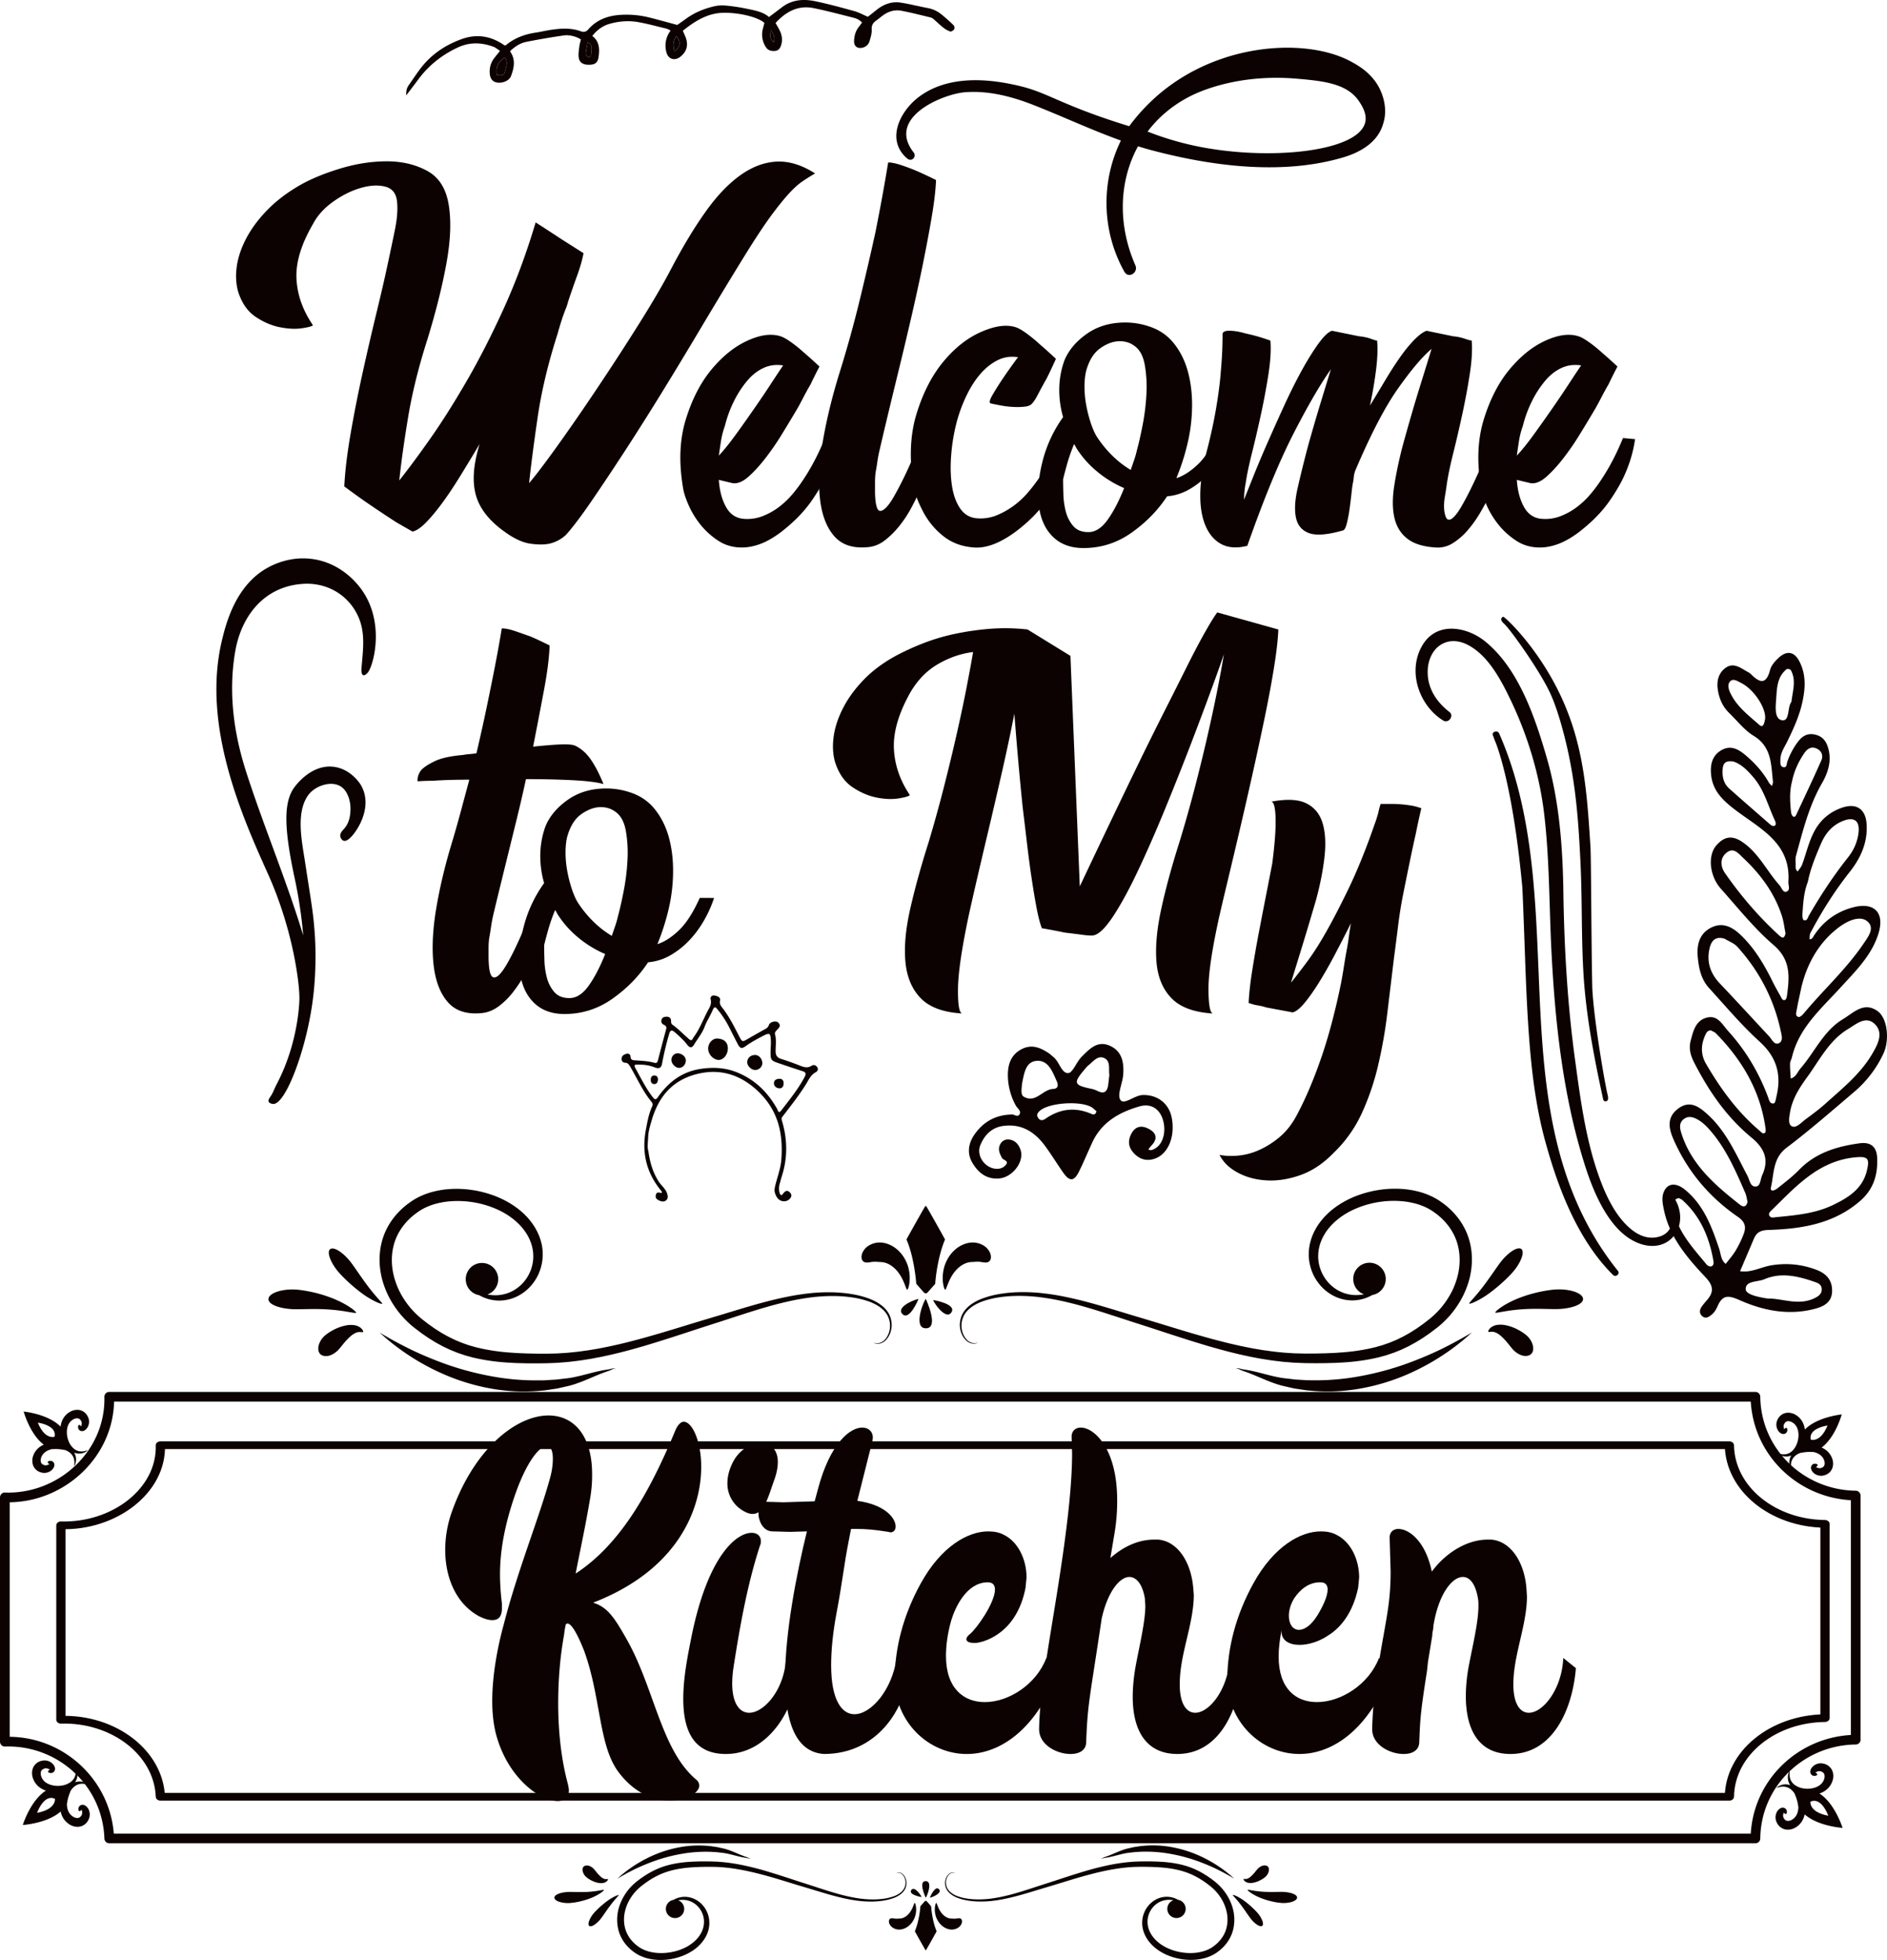 <svg id="Layer_1" data-name="Layer 1" xmlns="http://www.w3.org/2000/svg" viewBox="0 0 3820.7 3967.34"><defs><style>.cls-1{fill:#0c0201;}</style></defs><path class="cls-1" d="M1358.57,544.81q35.63-67.9,70.16-116.36t70.71-74.05q36.16-25.61,73.49-27.28t77.39,23.94q-13.36,7.8-25.61,16.14t-26.17,23.39q-13.93,15-32.85,40.08T1520,498q-13.36,21.16-41.2,66.82t-62.36,103.55Q1382,726.33,1343,789.79t-76.27,120.82q-37.32,57.36-69,103.56t-51.78,68.48a73.19,73.19,0,0,1-33.41,17.82q-15.6,3.33-39,0t-52.34-24.5q-46.77-33.4-57.9-74.61t7.79-102.44q-20,33.41-39.53,65.14t-37.3,55.68q-17.82,24-32.85,39T835.21,1076L804,1058.15q-12.25-7.77-30.62-20t-36.19-24.5q-18.94-13.36-40.09-29,2.22-45.64,12.81-106.9t24.5-124.16q13.9-62.9,27.84-120.26T784,539.24q8.89-41.17,15.59-74.05T804,409q-2.24-25.6-23.94-31.18T730,380.57q-28.4,8.34-55.67,27.83t-40.65,45.1Q598,514.76,600.26,563.74t33.4,94.65q-3.33,3.35-22.82,6.13t-44.55-2.23q-25-5-49-21.16t-35.08-50.66q-6.68-23.38-2.78-51.23t19.49-57.34q15.57-29.49,42.87-57.35t66.25-50.11q33.41-18.92,81.29-33.4t94.09-14.48q46.2,0,81.85,19.49t43.43,69.59q7.77,49-5,118.59T865.28,687.34q-26.73,83.52-39,157.57t-17.81,127.5q26.71-33.4,62.36-84.07t74-116.92q38.42-66.24,75.16-147t64.58-174.27c4.46,3,9.64,6.32,15.59,10q6.69,4.47,16.15,10.58t19.49,12.81l45.65,28.95q-3.33,18.94-12.8,45.1t-18.38,52.89c-.74,3-1.86,6.68-3.34,11.14q-5.58,13.35-10,27.28t-7.79,26.17q-29,90.2-40.65,170.37T1071.28,978q20-23.38,57.91-76.28t80.73-116.92q42.86-64,83.51-128.61T1358.57,544.81Z"/><path class="cls-1" d="M1581.28,1077.08q-22.29,16.71-41.76,23.94t-37.31,7.24q-26.71,0-47.32-13.36a153.48,153.48,0,0,1-35.63-31.74,174.84,174.84,0,0,1-24.5-39.53q-9.45-21.14-11.69-35.63-13.36-77.93,5.56-139.19T1441,747.48q33.4-40.1,72.38-57.91t66.81-8.91q7.78,2.25,21.16,11.7a272.52,272.52,0,0,1,25.61,20.6q15.58,13.35,32.29,28.95-10,18.95-17.81,35.63-7.82,13.37-15,27.28t-11.69,21.72q-14.48,24.5-31.18,51.78A535.4,535.4,0,0,1,1549,928.43q-17.82,22.83-34.52,37.3T1483.28,978q-14.47-3.35-27.83-6.68,2.22,33.41,15,55.67t37.3,23.39a85.21,85.21,0,0,0,36.19-5.57,137.28,137.28,0,0,0,32.3-17.82,167,167,0,0,0,27.83-26.17,283.58,283.58,0,0,0,22.83-30.62q24.48-36.75,43.43-83.51l24.5,2.22A262.54,262.54,0,0,1,1677,953.48q-11.14,27.84-34,60.69T1581.28,1077.08ZM1467.7,862.17a162.21,162.21,0,0,0-7.8,30.06q-2.25,14.49-4.45,30.07Q1471,905.61,1490,879.43T1527.83,826q18.92-27.27,34.52-51.22t23.38-35.08q-21.17-3.34-39.53,5t-33.41,26.17a207.21,207.21,0,0,0-26.72,41.2A243.35,243.35,0,0,0,1467.7,862.17Z"/><path class="cls-1" d="M1910.88,861.06q-18.95,65.72-42.31,119.14-10,22.29-21.72,44.55a241.06,241.06,0,0,1-25.61,39.53,178.29,178.29,0,0,1-29,29q-15,11.68-31.74,13.92-46.77,5.55-70.71-21.16t-29.5-76.28q-5.56-49.53,5.56-115.25t33.41-138.08q23.39-74.58,41.76-150.32t31.73-137q14.46-72.37,25.61-140.3,10,0,26.73,5.56t32.29,12.25q17.8,7.81,37.86,17.82-1.12,30.06-8.91,75.72T1868,537.57q-10.59,51.78-23.38,106.9T1819.57,749.7q-12.27,50.12-22.27,91.87t-15.59,66.25a247,247,0,0,0-5,25.06q-1.67,11.68-3.9,23.94a151.48,151.48,0,0,0-1.11,18.93v18.93a179.45,179.45,0,0,0,1.11,20q2.22,16.71,7.24,18.93t12.81-5q7.77-7.23,16.7-22.82t17.82-33.41q21.14-42.3,46.77-109.13Z"/><path class="cls-1" d="M2061.2,723q-22.29-3.35-41.2,6.12t-34.52,27.28q-15.62,17.83-27.84,42.87a309.15,309.15,0,0,0-20,52.9,380.37,380.37,0,0,0-11.69,68.48q-2.81,35.07,1.67,63.47t17.25,46.21q12.8,17.84,35.08,18.93a86.27,86.27,0,0,0,37.86-6.12,161.57,161.57,0,0,0,34-18.93,170.68,170.68,0,0,0,29.51-27.28,335.9,335.9,0,0,0,24.5-32.3q25.61-37.83,45.66-86.85l16.7,2.23a253.77,253.77,0,0,1-14.48,67.92q-11.14,29-33.4,62.92T2056.75,1076q-46.77,34.53-83.52,32.29t-62.91-22.83a153.53,153.53,0,0,1-41.76-50.66q-15.58-30.07-18.93-51.22-13.37-82.39,6.12-145.88t54-105.23q34.5-41.76,75.72-60.13t69-10.58q8.89,2.25,22.83,12.25a301,301,0,0,1,27.28,22.27q15.57,13.37,33.4,30.07-10,22.29-18.93,40.09-8.92,15.6-16.7,30.62T2089,817.63c-3,3-7.8,4.84-14.48,5.57a141.73,141.73,0,0,1-22.27.55,178.77,178.77,0,0,1-24.5-2.78q-12.26-2.22-22.27-4.46-4.45-2.21,3.9-16.7t19.49-31.18Q2042.28,748.59,2061.2,723Z"/><path class="cls-1" d="M2496.58,874.42a235.43,235.43,0,0,1-19.49,44A209.8,209.8,0,0,1,2447,959.6a168.54,168.54,0,0,1-38.42,30.63A109.87,109.87,0,0,1,2363,1004.7q-27.84,42.33-71.82,73.5t-97.43,31.17q-41.22,0-65.15-26.16t-26.16-71.83q-2.22-39,10-83.51a263.51,263.51,0,0,1,40.09-83.52,197.22,197.22,0,0,1-7.8-55.67,176.2,176.2,0,0,1,10-57.91q12.24-31.15,45.1-54.56t78.51-23.39a150.69,150.69,0,0,1,47.88,7.8q31.15,10,50.66,34.52t28.4,57.35q8.89,32.85,8.35,71.26a340,340,0,0,1-9.46,75.17,466.72,466.72,0,0,1-22.28,69q21.15-6.69,43.43-27.84t42.32-65.7ZM2276.1,988a219.69,219.69,0,0,1-54.57-33.41,197.89,197.89,0,0,1-42.31-47.88,74.71,74.71,0,0,0-4.45-7.79,351.25,351.25,0,0,0-15,43.42q-6.12,22.29-7.23,27.84,0,12.27.55,30.62a153.67,153.67,0,0,0,5,35.08,71.58,71.58,0,0,0,15,28.95q10.56,12.27,30.62,12.25,21.14,0,39-25T2276.1,988Zm-55.68-104.67a225.61,225.61,0,0,0,32.29,39.53,193.9,193.9,0,0,0,36.75,28.39q3.35-10,6.68-19.48a170,170,0,0,0,5.57-19.49q5.57-20,11.69-51.22a451.05,451.05,0,0,0,7.8-62.92,259.23,259.23,0,0,0-3.34-59.57q-5-27.83-21.72-39-12.27-8.9-28.95-8.9-18.95,0-39,13.91t-29,46.22q-3.33,13.36-3.34,31.73a205.72,205.72,0,0,0,3.34,36.75,276.57,276.57,0,0,0,8.91,35.63Q2213.74,872.21,2220.42,883.33Z"/><path class="cls-1" d="M3060,883.33q-17.84,63.46-41.21,113.58-10,21.17-22.27,41.75a232.2,232.2,0,0,1-26.16,36.19,130.72,130.72,0,0,1-29.51,25.06,56.3,56.3,0,0,1-33.41,8.35q-37.86-2.22-57.9-17.82t-26.17-42.31q-6.14-26.73-.56-63.47t16.7-80.18q18.93-69,35.08-120.81t23.94-77.4q-27.84,23.38-67.92,80.18t-86.86,167a56,56,0,0,0-2.78,12.81q-.59,6.12-1.67,11.69-1.12,4.46-2.79,20t-3.89,31.74a285.32,285.32,0,0,1-5.57,29.51c-2.23,8.9-4.84,13.74-7.8,14.47q-46.77,13.37-68.48,5.57t-26.72-31.18q-5-23.39,3.34-60.13t20.6-83.52q13.36-47.87,25.61-88t21.16-69q-32.31,45.66-75.72,130.28t-93.54,227.16q-31.19,7.78-52.34-3.34t-32.29-37.3q-11.12-26.16-10.58-64.59t12.81-85.18q12.26-46.77,19.48-89.64t9.47-75.17q3.35-37.85,3.34-71.26-1.12-8.91,13.36-8.91t33.41,5.57a357.38,357.38,0,0,1,50.11,14.47q2.22,27.85-3.9,67.37t-15,80.73q-8.92,41.22-18.38,79.06T2522.19,978a181.59,181.59,0,0,0-3.34,33.4q6.68-16.7,18.93-47.32t28.39-67.37q16.13-36.75,34-75.72t35.64-71.27q17.79-32.28,34-54.56T2697,669.53l54.57,11.13a99.44,99.44,0,0,1,25.61,5.57,60.69,60.69,0,0,0,11.13,3.34q2.22,24.51-2.22,59.58T2773.85,821q15.57-25.61,31.18-51.78t30.62-47.33q15-21.14,28.95-35.07t23.94-17.26L2942,680.66a99.35,99.35,0,0,1,25.61,5.57,97.84,97.84,0,0,0,12.25,3.34q2.22,27.85-3.9,67.37t-15,80.73q-8.93,41.22-18.37,79.06T2929.74,978q-2.23,15.6-4.45,28.95a99.69,99.69,0,0,0-1.12,25.61q2.22,16.71,7.24,18.93c3.34,1.5,7.41-.17,12.25-5s10-12.06,15.59-21.71,11.31-20.41,17.26-32.3q21.13-42.3,46.77-106.9Z"/><path class="cls-1" d="M3197,1077.08q-22.29,16.71-41.76,23.94t-37.3,7.24q-26.73,0-47.33-13.36a153.48,153.48,0,0,1-35.63-31.74,175.55,175.55,0,0,1-24.5-39.53q-9.45-21.14-11.69-35.63-13.37-77.93,5.56-139.19t52.34-101.33q33.41-40.1,72.38-57.91t66.81-8.91q7.78,2.25,21.16,11.7a272.52,272.52,0,0,1,25.61,20.6q15.59,13.35,32.29,28.95-10,18.95-17.81,35.63-7.82,13.37-15,27.28t-11.69,21.72q-14.47,24.5-31.18,51.78a535.4,535.4,0,0,1-34.52,50.11q-17.82,22.83-34.52,37.3T3099,978q-14.47-3.35-27.83-6.68,2.22,33.41,15,55.67t37.3,23.39a85.18,85.18,0,0,0,36.19-5.57A137.28,137.28,0,0,0,3192,1027a167,167,0,0,0,27.83-26.17,283.58,283.58,0,0,0,22.83-30.62q24.48-36.75,43.43-83.51l24.5,2.22a262.54,262.54,0,0,1-17.82,64.59q-11.14,27.84-34,60.69T3197,1077.08ZM3083.41,862.17a162.21,162.21,0,0,0-7.8,30.06q-2.25,14.49-4.45,30.07,15.57-16.69,34.52-42.87T3143.54,826q18.91-27.27,34.52-51.22t23.38-35.08q-21.17-3.34-39.53,5t-33.41,26.17a207.21,207.21,0,0,0-26.72,41.2A243.35,243.35,0,0,0,3083.41,862.17Z"/><path class="cls-1" d="M990.38,1959q2.22,16.71,7.8,18.93t12.8-5q7.23-7.23,16.15-22.83t17.82-34.52q20-42.3,45.65-109.12l39-2.23q-19,65.71-42.32,119.15-10,22.29-22.27,44.54a303.13,303.13,0,0,1-25.61,39.53,152.52,152.52,0,0,1-29,29q-15.61,11.7-32.3,13.92-46.75,5.57-70.7-21.15t-29.51-76.28q-5.56-49.55,5.56-115.25t33.41-138.08q8.9-30.07,17.26-61.25t16.15-60.13q-22.29,0-40.65.56t-34,1.67q-15.59,0-30.07,1.11-1.1-12.24,7.8-23.38,8.93-8.9,27.84-17.82t56.79-12.25a114.56,114.56,0,0,1,12.8-1.67c4.82-.36,9.47-.92,13.92-1.67q12.24-52.32,21.72-98t16.14-80.17q7.79-40.1,13.37-74.61,11.12,0,27.28,5.57t31.73,11.13q17.81,7.81,37.86,17.82-1.12,35.65-11.13,89.08t-22.27,115.81q31.15-3.34,53.45-4.45t31.18,2.22q18.92,8.92,32.29,28.4t25.61,49.55q-18.95-5.55-61.8-7.79t-95.21-2.23q-8.92,41.21-18.93,81.84t-18.93,76.84q-8.93,36.2-16.15,65.7t-11.69,48.44q-3.35,14.47-5,26.16t-3.9,24a153.25,153.25,0,0,0-1.11,18.92v18.94Q989.27,1947.88,990.38,1959Z"/><path class="cls-1" d="M1445.82,1817.59a235.8,235.8,0,0,1-19.49,44,209.73,209.73,0,0,1-30.07,41.2,168.23,168.23,0,0,1-38.41,30.62,109.74,109.74,0,0,1-45.66,14.48q-27.84,42.33-71.82,73.49t-97.43,31.18q-41.22,0-65.15-26.17t-26.16-71.82q-2.22-39,10-83.52a263.54,263.54,0,0,1,40.08-83.51,197.7,197.7,0,0,1-7.79-55.68,176.14,176.14,0,0,1,10-57.9q12.24-31.17,45.1-54.57t78.5-23.38a151,151,0,0,1,47.89,7.79q31.15,10,50.66,34.52t28.4,57.35q8.9,32.86,8.35,71.27a339.31,339.31,0,0,1-9.47,75.16,465.47,465.47,0,0,1-22.27,69q21.15-6.68,43.43-27.84t42.32-65.7Zm-220.48,113.58a219.47,219.47,0,0,1-54.57-33.4,197.87,197.87,0,0,1-42.31-47.88,79.91,79.91,0,0,0-4.45-7.8,349.75,349.75,0,0,0-15,43.43q-6.13,22.29-7.24,27.84,0,12.27.56,30.62a153.75,153.75,0,0,0,5,35.08,71.64,71.64,0,0,0,15,29q10.56,12.27,30.62,12.25,21.13,0,39-25.06T1225.34,1931.17Zm-55.68-104.67A225.61,225.61,0,0,0,1202,1866a194,194,0,0,0,36.75,28.4q3.35-10,6.68-19.49a170,170,0,0,0,5.57-19.49q5.55-20,11.69-51.22a449.4,449.4,0,0,0,7.79-62.91,258.79,258.79,0,0,0-3.34-59.58q-5-27.83-21.71-39-12.27-8.89-29-8.91-18.95,0-39,13.92t-29,46.21q-3.33,13.37-3.34,31.74a205.61,205.61,0,0,0,3.34,36.74,276.72,276.72,0,0,0,8.91,35.64Q1163,1815.38,1169.66,1826.5Z"/><path class="cls-1" d="M2588.3,1274.19q-1.12,30.06-8.91,78t-19.48,104.11q-11.7,56.25-25.06,115.81t-26.17,114.14q-12.81,54.57-23.38,98.54t-16.15,68.49q-22.28,100.21-22.27,148.1t8.91,50.11q-56.79-3.34-83.51-30.63t-30.63-72.93q-3.92-45.64,9.47-107.46t36.75-135.29q16.7-54.56,31.18-110.24t26.16-106.9q11.7-51.21,20.05-93.54t12.8-70.15q-7.8,23.39-26.17,73.49t-42.31,112.47q-24,62.37-51.22,128.61t-53.45,121.93q-26.17,55.7-50.11,92.43t-40.65,40.08q-5.58,1.13-22.27-1.11t-35.63-4.45q-21.16-4.44-46.77-8.91-5.58-14.46-10.58-40.65t-10-59.57q-5-33.4-9.46-71.27t-8.91-74.6q-8.93-86.87-16.7-188.19-11.14,56.79-25.06,118t-27.28,117.48q-13.37,56.25-23.94,101.89t-16.15,71.27q-21.17,100.21-21.71,148.1t8.35,50.11q-56.79-3.34-83.52-30.63t-31.17-72.93q-4.47-45.64,9.46-107.46t37.3-135.29q16.71-55.68,31.18-112.47t26.17-108.57q11.7-51.78,20-94.65t12.81-69.6q-36.75,4.47-71.27,24.5t-56.79,59q-34.53,62.37-32.29,111.91t32.29,94.09q-2.24,3.35-22.27,6.68t-45.1-1.67q-25-5-49-21.15t-35.08-50.67q-6.68-23.38-2.78-51.78t19.49-58.46q15.57-30.06,42.87-57.9t67.37-49a527.16,527.16,0,0,1,51.78-23.38,409.88,409.88,0,0,1,61.24-18.38,557.13,557.13,0,0,1,70.71-10.58,405.59,405.59,0,0,1,79.06,1.12l86.86,53.45,18.93,466.57q66.81-141.4,123.6-258.34,24.48-50.11,49-98.55t45.1-89.64q20.59-41.17,36.75-69.59t23.94-38.42Z"/><path class="cls-1" d="M2877.83,1636.09q-5.6,23.39-11.14,51.22-5.58,24.51-12.25,56.79T2840,1815.37q-5.58,29-9.46,60.68t-8.35,65.15q-6.69,55.69-13.36,110.79a950.06,950.06,0,0,1-18.93,106.35A512,512,0,0,1,2757,2254.1a263.53,263.53,0,0,1-56.24,79.06q-31.18,32.28-66.81,45.1t-68.48,11.13q-32.86-1.66-59-15.59t-37.3-36.19q15.6,3.34,36.74,1.68a133.85,133.85,0,0,0,42.88-11.14,175.66,175.66,0,0,0,42.31-26.73q20.6-17.27,35.08-45.09,25.6-47.89,48.44-113.58t40.64-152.56q3.35-17.79,6.12-35.63t6.13-35.64q2.22-12.23,3.9-25.05t3.89-25q-15.6,31.18-32.29,62.91t-32.29,56.79q-15.61,25.05-29.51,41.76t-23.94,18.93l-53.45-10a94.6,94.6,0,0,0-12.81-3.34q-6.14-1.1-11.69-2.23c-4.45-1.48-8.18-2.59-11.13-3.34q1.09-26.73,7.23-65.7t13.92-79.62q7.78-40.64,15-77.39t11.69-60.13q7.77-60.14,6.68-92.42t-8.91-32.3q46.77-8.9,71.27,3.35t32.85,40.08q8.34,27.86,3.89,67.93t-16.7,85.74q-15.6,53.45-28.95,96.88t-22.27,72.38q14.46-17.8,33.4-43.43t39.53-62.36q20.59-36.75,43.43-84.07t45.1-108.57q5.57-15.59,9.47-26.72t6.12-20a169.15,169.15,0,0,1,4.45-16.7h23.39q10,0,21.71,1.11a228.85,228.85,0,0,1,22.83,3.34A120.55,120.55,0,0,1,2877.83,1636.09Z"/><path class="cls-1" d="M1006.48,3518c-6.87-22.58-9.82-48.11-9.82-74.62,0-53,10.8-110,23.56-156.09,27.49-108,73.63-220.89,94.25-298.44a142.86,142.86,0,0,0,4.91-36.33c0-16.69-4.91-25.52-11.78-25.52-15.71,0-41.24,32.4-63.82,96.21-24.54,69.7-31.41,122.71-31.41,163.94a490.51,490.51,0,0,0,3.93,58.91v8.83c0,18.66-7.86,24.55-19.64,24.55-8.83,0-19.63-3.93-28.47-8.84-45.16-25.52-66.76-77.55-66.76-133.51a232.82,232.82,0,0,1,14.73-80.5c46.14-126.65,130.57-191.44,194.38-191.44,50.07,0,88.36,39.27,88.36,118.79a275.77,275.77,0,0,1-4.91,54c-7.86,47.13-18.65,97.19-28.47,147.26,90.32-58.9,150.2-164.93,202.23-290.59,4.91-10.8,10.8-16.69,16.69-16.69,16.69,0,35.34,38.29,35.34,91.3,0,84.43-46.14,208.13-218.92,274.89,28.47,8.83,42.21,28.47,67.74,73.62,56.94,100.14,69.7,225.8,142.35,285.69a15.78,15.78,0,0,1,4.91,10.8c0,14.72-25.53,30.43-59.89,30.43-33.38,0-73.63-15.71-106-60.87-38.29-55-33.38-150.2-67.74-243.47-15.71-39.26-26.51-54-33.38-54l-2.95,1c-2,6.87-2.94,14.73-3.92,22.58-7.86,43.2-11.78,90.32-11.78,137.44,0,56.94,5.89,112.9,19.63,164,1,4.91,2,8.83,2,12.76,0,13.75-8.83,21.6-22.58,21.6C1094.83,3645.64,1032,3602.44,1006.48,3518Z"/><path class="cls-1" d="M1383.45,3438.5c0-46.14,10.8-96.21,17.67-130.57,33.38-160,90.32-205.18,120.75-205.18,11.78,0,18.66,6.87,18.66,16.69a19.33,19.33,0,0,1-2,9.81c-25.52,78.54-40.25,162-53,243.47a232.28,232.28,0,0,0-3,34.36c0,42.22,15.71,59.89,34.37,59.89,30.43,0,71.66-47.13,74.61-110.94l25.52,20.62c-6.87,84.43-61.85,173.76-147.26,173.76C1401.12,3550.41,1383.45,3498.38,1383.45,3438.5Zm115.84-383.86a63.17,63.17,0,0,1-26.5-52c0-12.76,2.94-26.51,10.8-42.21,12.76-25.53,36.32-39.27,56.94-39.27,18.65,0,34.36,11.78,34.36,38.29,0,9.81-2,21.59-6.88,35.34-12.76,35.34-20.61,69.7-44.17,69.7C1517,3064.46,1509.11,3061.52,1499.29,3054.64Z"/><path class="cls-1" d="M1589.61,3397.26c0-94.24,23.56-213,44.18-297.46l-34.36,1-35.35-1c-18.65,0-28.47-20.61-28.47-37.3,0-11.78,4.91-22.58,15.71-22.58l35.34,1,62.83-2,6.88-25.53c24.54-92.28,64.79-123.7,89.33-123.7,12.77,0,21.6,7.86,21.6,20.62l-1,6.87L1735.89,3038c56.93,7.86,77.55,35.35,77.55,52,0,6.88-3.93,11.79-10.8,11.79l-3.92-1c-30.44-4.9-47.13-5.89-62.83-5.89h-12.77c-4.91,24.55-9.81,50.07-13.74,76.58-4.91,31.41-9.82,63.81-15.71,94.24-7.85,42.22-10.8,76.58-10.8,105.05,0,70.68,21.6,99.15,47.12,99.15,34.37,0,76.58-50.07,85.41-113.88l25.53,20.62c-6.87,84.43-65.78,173.76-172.78,173.76C1609.24,3546.49,1589.61,3481.69,1589.61,3397.26Z"/><path class="cls-1" d="M1811.47,3398.25v-2c1-60.86,16.69-125.66,53-191.43,41.23-74.61,95.23-105,136.46-105,11.78,0,22.58,2,31.42,6.87,28.46,13.75,46.14,49.09,46.14,86.4l-2,20.61c-16.69,87.38-76.57,109-100.13,111.92h-3c-11.78,0-16.69-2.95-16.69-7.86,0-2.94,3-6.87,6.87-9.81,13.75-10.8,51-63.81,51-90.32,0-8.84-3.92-14.73-14.72-14.73h-1c-42.22,1-64.8,51-72.65,76.58-7.86,27.49-10.8,52-10.8,72.64,0,65.78,36.32,93.27,78.54,93.27,48.1,0,104.06-35.34,124.68-89.34l26.5,20.62c-45.16,124.68-120.75,173.76-187.51,173.76C1879.21,3550.41,1811.47,3484.64,1811.47,3398.25Z"/><path class="cls-1" d="M2293.48,3434.57q0-28,5.89-61.85c7.86-42.21,19.64-90.32,19.64-122.71l-1-14.73c-4.91-29.45-17.67-43.2-31.42-43.2-19.63,0-44.18,30.44-56,84.43-24.54,164.93-28.47,170.82-31.41,251.32-1,15.71-14.73,22.58-31.42,22.58-28.47,0-63.81-18.65-63.81-50.06v-2.95c1-40.25,5.89-80.5,11.78-121.73l4.91-29.46c15.71-103.08,50.07-285.68,50.07-404.46l-1-33.38c0-11.78,7.85-18.66,18.65-18.66,26.51,0,73.63,41.24,73.63,147.26a384.72,384.72,0,0,1-4.91,63.81l-8.84,53c25.53-22.58,56-37.31,88.36-37.31h8.84c40.24,3.93,66.75,47.12,70.68,99.16l1,12.76c0,47.12-18.65,97.19-25.52,144.31a256,256,0,0,0-2.95,36.33c0,40.25,13.74,57.92,31.41,57.92,28.48,0,66.76-47.13,69.71-110.94l25.52,20.62c-6.87,84.43-46.14,173.76-131.55,173.76C2323.92,3550.41,2293.48,3507.22,2293.48,3434.57Z"/><path class="cls-1" d="M2484.92,3398.25v-2c1-60.86,16.69-125.66,53-191.43,41.23-74.61,95.23-105,136.46-105,11.78,0,22.58,2,31.42,6.87,28.47,13.75,46.14,49.09,46.14,86.4l-2,20.61c-10.79,52-36.32,81.49-59.88,96.21-18.65,12.76-40.25,19.64-58.91,19.64-20.61,0-36.32-8.84-36.32-26.51v-2.95q-5.89,29.46-5.89,53c0,65.77,35.34,92.28,77.56,92.28,48.1,0,105-35.34,125.66-89.34l26.5,20.62c-45.16,124.68-120.75,173.76-187.51,173.76C2552.66,3550.41,2484.92,3484.64,2484.92,3398.25Zm182.6-128.61c10.8-17.67,20.61-38.29,20.61-52,0-8.84-3.92-14.73-14.72-14.73h-1c-22.58,0-40.25,14.73-52,32.4-7.86,12.76-10.8,25.52-10.8,35.34,0,16.69,7.85,28.47,20.61,28.47C2641,3299.09,2654.76,3290.26,2667.52,3269.64Z"/><path class="cls-1" d="M2967.92,3432.61a341.91,341.91,0,0,1,5.89-59.89c7.85-41.23,19.63-89.34,19.63-121.73,0-5.89,0-10.8-1-15.71-4.91-29.45-16.69-43.2-30.43-43.2-22.58,0-50.07,36.33-59.89,100.14,0,4.91-1,8.84-2,13.74v3.93l-8.84,54-2,18.65c-13.75,87.37-13.75,98.17-15.71,145.29-1,15.71-14.73,22.58-31.41,22.58-28.47,0-63.82-18.65-63.82-50.06v-2.95c1-40.25,5.89-80.5,11.78-121.73,16.69-102.1,25.53-128.61,25.53-195.37l-2-67.74c0-10.79,6.87-17.67,17.67-17.67,21.59,0,55,24.55,67.74,86.4,26.5-36.33,69.7-64.8,112.89-64.8H3020c40.25,3.93,66.75,47.12,70.68,99.16l1,15.7c0,46.15-17.67,95.23-24.54,141.37a257.53,257.53,0,0,0-3,36.33c0,40.25,13.75,57.92,31.42,57.92,28.47,0,66.76-47.13,69.7-110.94l25.53,20.62c-6.88,84.43-47.13,173.76-132.54,173.76C2998.35,3550.41,2967.92,3507.22,2967.92,3432.61Z"/><path class="cls-1" d="M1944.65,3883.47a5.3,5.3,0,0,1,3,3.71,11.2,11.2,0,0,1-1,7.35,18.85,18.85,0,0,1-7.83,8.24,23.79,23.79,0,0,1-13.53,3,27.58,27.58,0,0,1-8.68-2.09,33.84,33.84,0,0,1-9.53-5.87,39.69,39.69,0,0,1-7.77-9.14,44.48,44.48,0,0,1-4.76-10.65,48.53,48.53,0,0,1-1.74-10.26c-.06-1.59-.07-3.09,0-4.49s.18-2.7.35-3.88.38-2.24.57-3.17a22.51,22.51,0,0,1,.7-2.36c.45-1.29.87-2,1.23-2s.73.7,1.24,1.91c.53,1.36,1.19,3,1.93,4.95.41,1,.91,2.08,1.38,3.22s1.09,2.28,1.7,3.46a52.18,52.18,0,0,0,4.49,6.94,36.35,36.35,0,0,0,5.75,5.75,27.37,27.37,0,0,0,6.07,3.66,20.43,20.43,0,0,0,5.19,1.51c.37.09.71.08,1,.13a6.12,6.12,0,0,0,.91.08c.28,0,.54,0,.78.07a4.66,4.66,0,0,1,.66,0c1.61.11,2.9.2,4.2.26a23.81,23.81,0,0,0,4.25-.11C1938.31,3883.42,1941.8,3882.23,1944.65,3883.47Z"/><path class="cls-1" d="M1896.45,3909.24c-8.62-19.57-10.94-47-11.21-50.65,0-.24-.15-.4-.31-.4l-8.42-9.53a2.81,2.81,0,0,0-4.2,0l-8.41,9.53c-.16,0-.29.16-.31.4-.28,3.62-2.23,29-11.22,50.65-.07.17,17.34,31.29,21.26,37.79a.86.86,0,0,0,1.56,0C1879.11,3940.53,1896.53,3909.41,1896.45,3909.24Z"/><path class="cls-1" d="M1803.07,3883.47a5.31,5.31,0,0,0-3,3.71,11.27,11.27,0,0,0,1,7.35,18.85,18.85,0,0,0,7.83,8.24,23.82,23.82,0,0,0,13.53,3,27.58,27.58,0,0,0,8.68-2.09,33.84,33.84,0,0,0,9.53-5.87,39.69,39.69,0,0,0,7.77-9.14,43.71,43.71,0,0,0,4.76-10.65,48.53,48.53,0,0,0,1.74-10.26c.07-1.59.07-3.09,0-4.49s-.18-2.7-.35-3.88-.38-2.24-.57-3.17a20.5,20.5,0,0,0-.69-2.36c-.46-1.29-.88-2-1.23-2s-.74.7-1.25,1.91c-.53,1.36-1.18,3-1.93,4.95-.4,1-.9,2.08-1.37,3.22s-1.1,2.28-1.71,3.46a51.2,51.2,0,0,1-4.49,6.94,36.72,36.72,0,0,1-5.74,5.75,27.2,27.2,0,0,1-6.08,3.66,20.43,20.43,0,0,1-5.19,1.51,10.36,10.36,0,0,1-1,.13,6,6,0,0,1-.91.08c-.28,0-.54,0-.78.07a4.66,4.66,0,0,0-.66,0c-1.61.11-2.9.2-4.19.26a23.9,23.9,0,0,1-4.26-.11C1809.4,3883.42,1805.92,3882.23,1803.07,3883.47Z"/><path class="cls-1" d="M1874.23,3841.08s-15.69-33.3,0-33.36C1890.25,3807.66,1875.16,3843.08,1874.23,3841.08Z"/><path class="cls-1" d="M1882.77,3841s10.48-25.52,18.45-16.88C1909.35,3833,1882.13,3842.52,1882.77,3841Z"/><path class="cls-1" d="M1865.72,3840s-27.23-4.49-20.58-14.2C1851.92,3815.93,1867.35,3840.31,1865.72,3840Z"/><path class="cls-1" d="M2497.13,3904.6a75.09,75.09,0,0,1-7.49,19.51,80.28,80.28,0,0,1-10.75,14.92,86.22,86.22,0,0,1-12.48,11.29l-3.37,2.42a20.6,20.6,0,0,1-1.76,1.16l-1.81,1.12c-1.19.78-2.44,1.41-3.68,2.07l-1.87,1-1.9.86a83.13,83.13,0,0,1-15.5,5.33,104.56,104.56,0,0,1-15.69,2.53,123,123,0,0,1-44.91-4.81c-2.35-.66-4.63-1.49-6.91-2.28-1.14-.4-2.25-.88-3.37-1.31s-2.23-.88-3.31-1.39l-3.26-1.47c-1.07-.52-2.12-1.08-3.18-1.61l-1.58-.81-1.54-.87-3.05-1.76-2.95-1.9-1.46-1-1.42-1-2.8-2-2.69-2.18c-.9-.71-1.75-1.48-2.59-2.26s-1.69-1.52-2.5-2.32c-1.57-1.65-3.21-3.2-4.62-5a73.06,73.06,0,0,1-7.75-10.81l-1.56-2.89-.76-1.43-.66-1.49-1.3-3-1.07-3-.52-1.51c-.16-.51-.28-1-.42-1.54l-.78-3.07c-.21-1-.37-2.06-.55-3.09l-.27-1.53c-.06-.52-.1-1-.15-1.55l-.27-3.06,0-3v-1.5l.1-1.5c.08-1,.16-2,.23-3s.3-1.94.45-2.91c.08-.48.15-1,.24-1.44l.33-1.41c.23-.93.44-1.87.68-2.79l.87-2.69c.15-.45.28-.9.44-1.33l.53-1.29,1.05-2.55,1.23-2.43.61-1.2c.22-.39.46-.77.69-1.15l1.37-2.26c.48-.74,1-1.43,1.5-2.14a51.65,51.65,0,0,1,18-15.57,46.92,46.92,0,0,1,15.51-4.89,43.77,43.77,0,0,1,13.53.27c.5.08,1,.14,1.48.24l1.41.35,2.67.68c1.68.58,3.25,1.11,4.67,1.69l3.81,1.81,1.22.72a18.58,18.58,0,1,1-9.46.83l-1.36-.28-2.47-.3-1.28-.17c-.44,0-.88,0-1.33,0a41.08,41.08,0,0,0-11.74.92,41.75,41.75,0,0,0-12.77,5.14,43.52,43.52,0,0,0-11.74,10.45,39.63,39.63,0,0,0-2.44,3.46c-.38.6-.79,1.2-1.15,1.82s-.69,1.28-1,1.93c-.17.32-.36.64-.52,1l-.45,1c-.3.68-.6,1.36-.91,2l-.75,2.13-.39,1.08c-.11.36-.2.73-.3,1.1-.2.74-.41,1.48-.61,2.23s-.29,1.52-.44,2.29l-.23,1.16c-.05.38-.08.78-.13,1.17-.09.78-.18,1.57-.26,2.36s0,1.6-.08,2.41l0,1.21.06,1.21.12,2.45c.11.81.21,1.63.32,2.46.06.41.1.82.17,1.23l.26,1.23c.18.82.34,1.64.53,2.47s.49,1.63.74,2.45c.12.4.23.82.37,1.23l.47,1.2,1,2.43,1.15,2.38.58,1.2.67,1.17,1.36,2.35c7.75,12.32,20.75,22.57,36.42,29,1,.44,2,.8,3,1.18s2,.77,3,1.1c2,.66,4.08,1.37,6.19,1.92a106.94,106.94,0,0,0,12.89,2.81,108.85,108.85,0,0,0,27,.94,90.47,90.47,0,0,0,13.55-2.3,69.74,69.74,0,0,0,13-4.53l1.56-.71,1.5-.8c1-.54,2-1.05,3-1.68l1.44-.9a17.15,17.15,0,0,0,1.44-1l2.88-2.07a74.16,74.16,0,0,0,10.46-9.49,66.64,66.64,0,0,0,8.85-12.22,61.23,61.23,0,0,0,6.18-15.86,68.1,68.1,0,0,0,1.71-18.94c0-1.68-.25-3.36-.4-5.07s-.51-3.42-.76-5.15a83,83,0,0,0-2.71-10.43,87.7,87.7,0,0,0-4.15-10.43,96.38,96.38,0,0,0-12.83-19.87c-1.35-1.52-2.65-3.11-4.12-4.57-.72-.74-1.42-1.51-2.17-2.23s-1.51-1.43-2.28-2.14-1.55-1.41-2.35-2.09-1.59-1.37-2.43-2.06l-5.25-4.07c-.89-.67-1.75-1.38-2.66-2l-2.75-1.93-2.75-1.94c-.92-.66-1.84-1.32-2.8-1.9l-5.75-3.64c-1.95-1.19-4-2.24-6-3.38s-4.06-2.15-6.14-3.16l-3.12-1.53c-1-.52-2.13-.91-3.2-1.38l-3.22-1.35c-1.08-.46-2.16-.91-3.28-1.28l-6.68-2.34-6.86-2c-1.14-.36-2.33-.6-3.5-.89l-3.52-.82a228.1,228.1,0,0,0-29.25-4.43c-2.5-.26-5-.37-7.55-.57l-3.79-.27-3.82-.17-7.67-.32-7.72-.17c-2.57-.07-5.16-.09-7.76-.1l-7.79,0-7.71.18-3.87.09c-1.29,0-2.58.15-3.87.23l-7.75.5c-2.58.19-5.16.51-7.74.76-5.18.46-10.33,1.27-15.5,2-2.59.33-5.15.84-7.73,1.26s-5.16.82-7.72,1.36c-5.13,1-10.27,2-15.37,3.19-10.23,2.21-20.36,4.88-30.44,7.56s-20.06,5.64-30,8.63-19.71,6-29.44,9-19.41,5.86-28.87,8.68c-18.93,5.7-37.36,11.51-55.3,16.18-9,2.36-17.84,4.36-26.52,6.07s-17.26,2.88-25.59,3.76c-16.69,1.49-32.53,1.13-46.73-1.4a101.7,101.7,0,0,1-19.93-5.44,49.14,49.14,0,0,1-15.89-9.73,29.32,29.32,0,0,1-5.32-6.72,27.75,27.75,0,0,1-2.85-7.42c-.11-.62-.22-1.24-.34-1.85s-.12-1.23-.19-1.83a22.54,22.54,0,0,1-.08-3.57,26.81,26.81,0,0,1,1.2-6.47,23.14,23.14,0,0,1,5.53-9.47,13.45,13.45,0,0,1,7-3.92,11.34,11.34,0,0,1,4.95.18,7.32,7.32,0,0,1,1.2.39c.26.1.39.17.38.19a10.35,10.35,0,0,1-1.65-.25,11.85,11.85,0,0,0-4.72.2,12.77,12.77,0,0,0-6.37,4,22.36,22.36,0,0,0-4.83,9.14,25.21,25.21,0,0,0-.9,6.1,20.46,20.46,0,0,0,.2,3.29,16.55,16.55,0,0,0,.24,1.7c.12.56.24,1.13.37,1.71a25.35,25.35,0,0,0,2.83,6.72,27.64,27.64,0,0,0,5.07,6,46.92,46.92,0,0,0,15.26,8.71,99.13,99.13,0,0,0,19.39,4.72c13.9,2.11,29.36,2.08,45.64.23,8.14-1.05,16.5-2.41,25-4.27s17.2-4,26-6.57c17.65-5,35.84-11.16,54.74-17.27,9.48-3,19-6.07,28.66-9.24s19.41-6.38,29.3-9.54,19.9-6.26,30-9.26,20.36-5.78,30.73-8.22c5.16-1.3,10.4-2.38,15.62-3.52,2.6-.6,5.25-1,7.87-1.54s5.25-1,7.9-1.43c5.3-.8,10.57-1.72,15.91-2.28,2.66-.31,5.31-.68,8-.93l8-.65c1.33-.1,2.66-.24,4-.3l4-.17,8-.31,7.9-.09c2.62,0,5.25-.06,7.88,0l7.87.05,7.86.21,3.91.11,3.92.22c2.61.16,5.22.24,7.82.47a239.15,239.15,0,0,1,30.87,4.2l3.78.84c1.26.28,2.52.52,3.76.89l7.44,2,7.27,2.44c1.22.38,2.4.86,3.57,1.34l3.53,1.42c1.17.49,2.36.91,3.5,1.45l3.41,1.61c2.27,1.07,4.54,2.1,6.7,3.33s4.37,2.33,6.48,3.58l6.24,3.83c1,.61,2,1.3,3,2l3,2,2.95,2c1,.67,1.89,1.41,2.84,2.11l5.61,4.24c.93.73,1.85,1.53,2.77,2.28s1.85,1.53,2.71,2.35l2.63,2.41c.86.81,1.67,1.67,2.5,2.51,1.68,1.64,3.19,3.43,4.75,5.15a110,110,0,0,1,8.27,11,106.29,106.29,0,0,1,6.66,11.6,102.11,102.11,0,0,1,4.93,12A86.29,86.29,0,0,1,2497.13,3904.6Z"/><path class="cls-1" d="M2555.81,3898.15c1.91-1.62,1.86-5.18.3-9.68a53.31,53.31,0,0,0-9.07-15.37c-4.37-5.34-15.69-16.53-27.2-25a100.19,100.19,0,0,0-15.93-9.82,35.81,35.81,0,0,0-5.44-2.2c-1.35-.42-2.16-.54-2.31-.3s.31.91,1.2,2,2.23,2.46,3.77,4.25c3.14,3.49,7.23,8.33,11.26,13.73,8.13,10.72,16.32,23.52,20.66,28.82a54.17,54.17,0,0,0,13.16,12C2550.35,3899.05,2553.9,3899.75,2555.81,3898.15Z"/><path class="cls-1" d="M2626.31,3841c-.07-6.28-13.36-10.92-29.07-11.45-7.91-.24-25.43.85-41.1-.41a200.57,200.57,0,0,1-20.71-2.59c-2.77-.41-5-.9-6.65-1.07s-2.64-.17-2.8.16.49,1,1.74,2.11a45.89,45.89,0,0,0,5.56,4.16,106.55,106.55,0,0,0,19.82,10.15,153.8,153.8,0,0,0,24.5,7.32,118.1,118.1,0,0,0,18.82,2.66c8.39.3,15.93-.94,21.29-3S2626.34,3844.09,2626.31,3841Z"/><path class="cls-1" d="M2499.18,3802.77l-8.54-7.43a266.57,266.57,0,0,0-65.57-40.47,242.8,242.8,0,0,0-54.58-16.29,211.76,211.76,0,0,0-57.08-2.12c-1.09.1-2.18.16-3.26.28l-3.2.47-6.27.94c-2,.35-4.09.55-6,1l-5.81,1.3c-3.8.9-7.45,1.61-11,2.77-1.77.5-3.46,1.08-5.09,1.67s-3.25,1.15-4.77,1.76c-6.16,2.39-11.51,4.78-16.25,6.75-2.36,1-4.57,1.9-6.62,2.68s-3.92,1.48-5.62,2.07l-2.43.85a19.71,19.71,0,0,0-2.18.89,11.18,11.18,0,0,1-3.16,1.31,6.69,6.69,0,0,1-2.1,0l-.74-.11.7.26a7,7,0,0,0,2.18.48,11.54,11.54,0,0,0,3.57-.71c1.3-.37,2.83-.51,4.67-.83s3.85-.6,6-1.08,4.56-1,7.08-1.6c5.06-1.21,10.74-2.8,16.95-4.29,1.56-.4,3.15-.74,4.77-1.08s3.27-.71,5-1c3.31-.67,7-1,10.66-1.42l5.65-.67c1.9-.26,3.87-.26,5.85-.41l6-.37,3.06-.2c1,0,2.08,0,3.12,0a278.48,278.48,0,0,1,54,4.11,341,341,0,0,1,52.69,13.54,420.28,420.28,0,0,1,41.51,17.06c11.54,5.64,20.76,10.63,27.05,14.24Z"/><path class="cls-1" d="M2565.87,3777.31c-5.3-3.16-13-.73-19,5.22-1.51,1.49-3.63,4.25-6.17,7.31a72.28,72.28,0,0,1-8.53,8.95c-3,2.57-6,4.24-8.71,4.57s-5-.43-5.48.16c-.21.23-.09.86.42,1.88a10.38,10.38,0,0,0,3.29,3.46,15.81,15.81,0,0,0,6.91,2.49,28.1,28.1,0,0,0,8.56-.26,52.88,52.88,0,0,0,15.75-5.73,46.26,46.26,0,0,0,9.83-6.87,21.79,21.79,0,0,0,6.46-12.18C2569.73,3782.33,2568.5,3778.94,2565.87,3777.31Z"/><path class="cls-1" d="M1251.68,3904.75a75.09,75.09,0,0,0,7.49,19.51,80.28,80.28,0,0,0,10.75,14.92,87.4,87.4,0,0,0,12.48,11.29l3.37,2.42c.55.41,1.14.79,1.75,1.16l1.81,1.12c1.2.78,2.45,1.41,3.69,2.07l1.86,1,1.91.87a82.37,82.37,0,0,0,15.5,5.32,102.06,102.06,0,0,0,15.69,2.53,120.76,120.76,0,0,0,30.51-1.41,119.13,119.13,0,0,0,14.39-3.39c2.35-.66,4.64-1.49,6.92-2.28,1.14-.4,2.25-.88,3.37-1.31s2.23-.88,3.31-1.39l3.26-1.48c1.07-.51,2.12-1.07,3.18-1.6l1.57-.81,1.54-.87,3.06-1.76,3-1.9,1.46-.95,1.41-1,2.81-2.05,2.68-2.17c.91-.71,1.76-1.48,2.6-2.26s1.69-1.52,2.5-2.32c1.57-1.65,3.21-3.21,4.62-5a73.79,73.79,0,0,0,7.75-10.81l1.55-2.89.76-1.44.67-1.49c.43-1,.87-2,1.3-3s.71-2,1.07-3l.52-1.51c.15-.5.27-1,.41-1.54.27-1,.53-2,.79-3.06s.37-2.06.55-3.09l.26-1.53c.07-.52.1-1,.15-1.55.09-1,.18-2,.27-3.06l0-3.05v-1.51l-.11-1.49c-.07-1-.15-2-.22-3s-.31-1.95-.45-2.91c-.08-.48-.15-1-.24-1.44l-.33-1.41c-.23-.94-.44-1.87-.68-2.79l-.87-2.69c-.15-.45-.28-.9-.44-1.34l-.53-1.29c-.35-.85-.71-1.7-1.06-2.54l-1.22-2.44-.61-1.2c-.22-.38-.46-.76-.69-1.14l-1.37-2.27c-.48-.73-1-1.42-1.51-2.13a48,48,0,0,0-3.18-4,50.31,50.31,0,0,0-14.8-11.58,46.9,46.9,0,0,0-15.52-4.89,43.77,43.77,0,0,0-13.53.27c-.5.08-1,.14-1.47.24l-1.41.35-2.67.67c-1.68.59-3.26,1.11-4.67,1.7l-3.82,1.8-1.21.73a18.57,18.57,0,1,0,9.46.83l1.36-.28,2.47-.3,1.28-.17c.43,0,.88,0,1.33-.06a41,41,0,0,1,11.73.93,41.7,41.7,0,0,1,12.78,5.14,43.48,43.48,0,0,1,11.73,10.45,41.12,41.12,0,0,1,2.45,3.45c.38.61.79,1.2,1.15,1.83l1,1.93c.17.32.35.64.52,1l.45,1,.91,2,.75,2.13.39,1.07c.11.37.2.74.3,1.11.2.74.4,1.48.61,2.23s.29,1.52.44,2.29l.22,1.15c.06.39.09.79.14,1.18.08.78.17,1.57.26,2.36s.05,1.6.08,2.41l0,1.2-.06,1.22-.12,2.45c-.11.81-.22,1.63-.32,2.45-.06.41-.1.83-.17,1.24l-.26,1.23c-.18.82-.34,1.64-.54,2.47s-.48,1.62-.73,2.44c-.13.41-.23.83-.37,1.23l-.48,1.21c-.31.81-.62,1.62-.94,2.43s-.77,1.59-1.16,2.38l-.57,1.2-.67,1.17-1.36,2.34c-7.75,12.33-20.76,22.57-36.42,29-1,.44-2,.8-3,1.17s-2,.78-3,1.11c-2,.66-4.09,1.37-6.19,1.92a112.08,112.08,0,0,1-39.93,3.75,90.47,90.47,0,0,1-13.55-2.3,69.48,69.48,0,0,1-13-4.53l-1.56-.71-1.5-.81a33,33,0,0,1-3-1.67l-1.44-.9a15.66,15.66,0,0,1-1.44-1l-2.88-2.07a74.85,74.85,0,0,1-10.47-9.49,67.59,67.59,0,0,1-8.85-12.22,61.5,61.5,0,0,1-6.17-15.87,68.36,68.36,0,0,1-1.72-18.93c0-1.68.26-3.37.41-5.07s.51-3.42.76-5.16a84.56,84.56,0,0,1,2.7-10.42,92.11,92.11,0,0,1,4.15-10.44,97.8,97.8,0,0,1,12.83-19.86c1.36-1.52,2.66-3.12,4.12-4.57.73-.74,1.43-1.51,2.17-2.23l2.28-2.15c.75-.73,1.56-1.4,2.36-2.08s1.59-1.38,2.43-2.06l5.25-4.07c.89-.67,1.75-1.39,2.66-2l2.74-1.93,2.76-1.95c.92-.65,1.84-1.31,2.8-1.89l5.75-3.64c1.94-1.19,4-2.25,6-3.38s4.06-2.15,6.13-3.16l3.12-1.53c1-.52,2.14-.91,3.2-1.38l3.23-1.35c1.08-.46,2.16-.92,3.28-1.28l6.68-2.35,6.86-2c1.14-.37,2.32-.61,3.49-.89l3.53-.83a228.09,228.09,0,0,1,29.25-4.42c2.5-.26,5-.38,7.55-.57l3.79-.27,3.82-.17,7.66-.32,7.72-.17q3.87-.1,7.76-.1l7.8,0,7.71.18,3.87.1c1.29,0,2.58.15,3.87.22l7.74.51c2.59.19,5.17.51,7.75.76,5.18.45,10.33,1.27,15.5,2,2.58.34,5.15.85,7.73,1.27s5.16.82,7.72,1.36c5.13,1,10.27,2,15.37,3.19,10.23,2.21,20.36,4.87,30.44,7.55s20.06,5.65,30,8.64,19.72,6,29.45,9,19.4,5.86,28.86,8.68c18.94,5.7,37.37,11.5,55.31,16.17,9,2.37,17.83,4.37,26.52,6.08s17.26,2.88,25.58,3.76c16.69,1.49,32.54,1.13,46.74-1.4a102.79,102.79,0,0,0,19.93-5.44,49.25,49.25,0,0,0,15.89-9.73,29.53,29.53,0,0,0,5.32-6.72,27.75,27.75,0,0,0,2.85-7.42l.33-1.86c.13-.61.13-1.22.2-1.83a22.39,22.39,0,0,0,.08-3.56,27.2,27.2,0,0,0-1.2-6.47,23.29,23.29,0,0,0-5.53-9.48,13.42,13.42,0,0,0-7-3.91,11.35,11.35,0,0,0-5,.18,7.47,7.47,0,0,0-1.19.39c-.26.1-.39.17-.38.19a10.17,10.17,0,0,0,1.64-.25,11.9,11.9,0,0,1,4.73.2,12.81,12.81,0,0,1,6.37,4,22.36,22.36,0,0,1,4.83,9.14,25.71,25.71,0,0,1,.89,6.1,19.41,19.41,0,0,1-.19,3.29,16.55,16.55,0,0,1-.24,1.7c-.12.56-.24,1.13-.37,1.71a25.49,25.49,0,0,1-2.83,6.71,27.24,27.24,0,0,1-5.08,6,46.85,46.85,0,0,1-15.25,8.7,99.41,99.41,0,0,1-19.4,4.73c-13.9,2.11-29.35,2.08-45.63.23-8.14-1-16.5-2.41-25-4.27s-17.2-4-26-6.57c-17.65-5-35.84-11.16-54.74-17.27-9.48-3-19-6.07-28.66-9.24s-19.42-6.38-29.31-9.54-19.89-6.26-30-9.26-20.36-5.78-30.73-8.22c-5.17-1.31-10.4-2.38-15.62-3.52-2.6-.6-5.25-1-7.87-1.54s-5.25-1-7.9-1.43c-5.3-.8-10.58-1.73-15.91-2.29-2.66-.3-5.32-.67-8-.92l-8-.65c-1.33-.1-2.66-.25-4-.31l-4-.16-8-.31-7.9-.09c-2.63,0-5.25-.06-7.88,0l-7.87,0c-2.62.07-5.24.15-7.86.21l-3.92.12-3.92.21c-2.61.17-5.21.25-7.81.47a239.17,239.17,0,0,0-30.87,4.21l-3.78.83c-1.26.29-2.53.53-3.76.9l-7.44,2-7.27,2.44c-1.22.38-2.4.86-3.58,1.34l-3.52,1.42c-1.17.49-2.37.9-3.5,1.45l-3.41,1.61c-2.27,1.07-4.55,2.1-6.7,3.33s-4.38,2.32-6.49,3.57-4.16,2.56-6.23,3.83c-1.05.62-2,1.31-3,2l-3,2-3,2c-1,.68-1.9,1.42-2.84,2.12l-5.61,4.24c-.93.73-1.85,1.52-2.78,2.28s-1.84,1.53-2.71,2.35l-2.62,2.41c-.86.81-1.67,1.67-2.5,2.5-1.69,1.65-3.2,3.44-4.75,5.16a105.94,105.94,0,0,0-8.27,11,108,108,0,0,0-6.67,11.6,105.64,105.64,0,0,0-4.93,12A86.37,86.37,0,0,0,1251.68,3904.75Z"/><path class="cls-1" d="M1193,3898.3c1.9,1.6,5.45.9,9.6-1.59a54.37,54.37,0,0,0,13.16-12c4.34-5.3,12.58-18.06,20.73-28.75,4-5.38,8.13-10.2,11.26-13.7,1.54-1.8,2.87-3.21,3.75-4.28s1.3-1.79,1.15-2-.93-.07-2.27.36a38.75,38.75,0,0,0-5.41,2.24,101.05,101.05,0,0,0-15.92,9.8c-11.54,8.43-22.91,19.58-27.29,24.92a53.35,53.35,0,0,0-9.06,15.37C1191.14,3893.12,1191.09,3896.68,1193,3898.3Z"/><path class="cls-1" d="M1122.5,3841.14c0,3.1,3.22,6,8.6,8s12.89,3.31,21.29,3a120.4,120.4,0,0,0,18.82-2.61,154,154,0,0,0,24.53-7.24,104.56,104.56,0,0,0,19.85-10.14,43.92,43.92,0,0,0,5.54-4.21c1.24-1.12,1.85-1.89,1.7-2.21s-1.13-.28-2.76-.06-3.86.7-6.64,1.11a187.46,187.46,0,0,1-20.73,2.59c-15.69,1.22-33.23,0-41.13.28C1135.85,3830.22,1122.57,3834.86,1122.5,3841.14Z"/><path class="cls-1" d="M1249.63,3802.92l9.78-5.65c6.29-3.61,15.5-8.6,27-14.24A421,421,0,0,1,1328,3766a341.08,341.08,0,0,1,52.7-13.54,278.48,278.48,0,0,1,54-4.11c1,0,2.08,0,3.11,0l3.07.2,6,.37c2,.15,3.95.15,5.85.41l5.65.67c3.69.46,7.35.75,10.66,1.42,1.69.25,3.34.6,5,1s3.21.68,4.76,1.08c6.22,1.48,11.9,3.08,17,4.29,2.52.62,4.88,1.16,7.08,1.59s4.2.8,6,1.09,3.38.46,4.68.83a11.49,11.49,0,0,0,3.57.7,7,7,0,0,0,2.17-.47l.7-.26-.73.1a6.19,6.19,0,0,1-2.11,0,10.89,10.89,0,0,1-3.15-1.3,20.54,20.54,0,0,0-2.18-.89l-2.43-.85c-1.7-.6-3.59-1.24-5.63-2.07s-4.25-1.68-6.61-2.68c-4.75-2-10.09-4.37-16.25-6.75-1.52-.62-3.13-1.18-4.77-1.76s-3.32-1.17-5.1-1.67c-3.53-1.16-7.18-1.88-11-2.77l-5.81-1.3c-2-.47-4-.67-6.06-1l-6.26-.94-3.2-.47c-1.08-.12-2.17-.19-3.27-.28a211.7,211.7,0,0,0-57.07,2.12,242.37,242.37,0,0,0-54.59,16.29,267.19,267.19,0,0,0-65.56,40.46Z"/><path class="cls-1" d="M1182.94,3777.46c-2.63,1.63-3.86,5-3.32,9a21.82,21.82,0,0,0,6.46,12.18,46.52,46.52,0,0,0,9.8,6.91,52.66,52.66,0,0,0,15.72,5.81,28.39,28.39,0,0,0,8.6.3,16,16,0,0,0,7-2.5,10.26,10.26,0,0,0,3.31-3.53c.5-1,.6-1.69.36-2-.43-.53-2.66.36-5.43,0s-5.79-2-8.82-4.58a72.05,72.05,0,0,1-8.5-9c-2.53-3.08-4.63-5.86-6.14-7.35C1195.9,3776.73,1188.24,3774.29,1182.94,3777.46Z"/><path class="cls-1" d="M1750.07,2554.66a9.41,9.41,0,0,1-5.26-6.57c-.88-3.31-.59-7.86,1.74-13a33.4,33.4,0,0,1,13.85-14.58,42.07,42.07,0,0,1,23.95-5.32,48.78,48.78,0,0,1,15.37,3.69,60.17,60.17,0,0,1,16.86,10.4,70.14,70.14,0,0,1,13.76,16.17,78.2,78.2,0,0,1,8.42,18.86,86.28,86.28,0,0,1,3.08,18.16c.11,2.81.13,5.47.05,8s-.32,4.78-.61,6.86-.67,4-1,5.61a40.16,40.16,0,0,1-1.22,4.18c-.82,2.28-1.56,3.51-2.18,3.51s-1.31-1.23-2.21-3.38c-.94-2.4-2.09-5.37-3.42-8.76-.71-1.79-1.59-3.68-2.42-5.69s-2-4-3-6.13a90.78,90.78,0,0,0-8-12.28,64.35,64.35,0,0,0-10.16-10.18,48.39,48.39,0,0,0-10.75-6.48,35.74,35.74,0,0,0-9.19-2.66,14,14,0,0,0-1.82-.24,12.21,12.21,0,0,0-1.61-.15c-.49,0-1-.06-1.39-.12a7.3,7.3,0,0,1-1.16,0c-2.85-.19-5.14-.36-7.43-.46a42.07,42.07,0,0,0-7.52.19C1761.29,2554.75,1755.12,2556.86,1750.07,2554.66Z"/><path class="cls-1" d="M1835.38,2509c15.26,34.64,19.36,83.25,19.85,89.66,0,.41.27.71.55.71l14.89,16.86a5,5,0,0,0,7.43,0l14.9-16.86c.28,0,.52-.3.55-.71.48-6.41,3.94-51.29,19.85-89.66.12-.3-30.69-55.38-37.63-66.89a1.53,1.53,0,0,0-2.76,0C1866.07,2453.66,1835.25,2508.74,1835.38,2509Z"/><path class="cls-1" d="M2000.67,2554.66a9.4,9.4,0,0,0,5.27-6.57c.87-3.31.58-7.86-1.74-13a33.52,33.52,0,0,0-13.85-14.58,42.12,42.12,0,0,0-24-5.32,48.79,48.79,0,0,0-15.36,3.69,60.22,60.22,0,0,0-16.87,10.4,70.38,70.38,0,0,0-13.76,16.17,78.59,78.59,0,0,0-8.42,18.86,86.88,86.88,0,0,0-3.07,18.16c-.12,2.81-.13,5.47-.05,8s.32,4.78.61,6.86.67,4,1,5.61a37.66,37.66,0,0,0,1.23,4.18c.81,2.28,1.55,3.51,2.18,3.51s1.3-1.23,2.2-3.38l3.42-8.76c.71-1.79,1.6-3.68,2.43-5.69s1.94-4,3-6.13a90.7,90.7,0,0,1,8-12.28,65.21,65.21,0,0,1,10.16-10.18,48.44,48.44,0,0,1,10.76-6.48A35.52,35.52,0,0,1,1963,2555a14,14,0,0,1,1.82-.24,11.92,11.92,0,0,1,1.6-.15c.5,0,1-.06,1.39-.12a7.26,7.26,0,0,0,1.16,0c2.85-.19,5.14-.36,7.43-.46a42.18,42.18,0,0,1,7.53.19C1989.45,2554.75,1995.63,2556.86,2000.67,2554.66Z"/><path class="cls-1" d="M1874.7,2629.68s27.77,59,0,59.05C1846.35,2688.83,1873.07,2626.15,1874.7,2629.68Z"/><path class="cls-1" d="M1859.6,2629.82s-18.55,45.18-32.66,29.87C1812.54,2644.06,1860.73,2627.13,1859.6,2629.82Z"/><path class="cls-1" d="M1889.77,2631.54s48.19,7.95,36.43,25.13C1914.2,2674.21,1886.89,2631,1889.77,2631.54Z"/><path class="cls-1" d="M772.19,2517.25a132.78,132.78,0,0,1,13.25-34.53,142.47,142.47,0,0,1,19-26.41,155.21,155.21,0,0,1,22.08-20c2-1.42,4-2.85,6-4.27,1-.72,2-1.4,3.11-2.05l3.2-2c2.11-1.38,4.33-2.5,6.53-3.67l3.3-1.74,3.36-1.53a146.73,146.73,0,0,1,27.44-9.42,182.73,182.73,0,0,1,27.78-4.48,213.68,213.68,0,0,1,54,2.51,210.89,210.89,0,0,1,25.48,6c4.16,1.17,8.21,2.64,12.24,4,2,.7,4,1.55,6,2.32s4,1.55,5.86,2.46l5.77,2.61c1.9.91,3.76,1.9,5.62,2.84l2.79,1.43,2.73,1.55,5.4,3.11,5.23,3.36,2.58,1.68,2.51,1.81,5,3.62,4.75,3.85c1.6,1.25,3.11,2.61,4.59,4s3,2.7,4.44,4.11c2.78,2.93,5.67,5.68,8.18,8.79a131.41,131.41,0,0,1,13.72,19.13l2.74,5.11,1.35,2.54,1.17,2.64c.77,1.76,1.54,3.5,2.31,5.24s1.26,3.6,1.89,5.38l.92,2.67c.27.9.49,1.82.73,2.73.47,1.81.93,3.62,1.4,5.42s.65,3.66,1,5.47l.46,2.71c.12.91.18,1.83.27,2.74l.48,5.42c0,1.81,0,3.6,0,5.39l0,2.67-.19,2.65c-.14,1.76-.28,3.52-.41,5.26s-.53,3.44-.79,5.15c-.14.85-.26,1.7-.42,2.54l-.59,2.5c-.4,1.65-.78,3.31-1.2,4.93s-1,3.19-1.54,4.78c-.26.78-.5,1.58-.78,2.35L1092,2575c-.62,1.51-1.25,3-1.87,4.51s-1.45,2.87-2.17,4.3l-1.08,2.12c-.39.69-.81,1.36-1.21,2l-2.44,4c-.84,1.3-1.78,2.53-2.66,3.78a85.4,85.4,0,0,1-5.63,7.06,89.22,89.22,0,0,1-26.19,20.5,83.25,83.25,0,0,1-27.47,8.65,77.58,77.58,0,0,1-24-.47c-.88-.14-1.76-.26-2.61-.43l-2.49-.61-4.73-1.2c-3-1-5.76-2-8.26-3l-6.76-3.2c-.76-.44-1.46-.86-2.15-1.28a32.87,32.87,0,1,1,16.75-1.47c.79.16,1.58.31,2.41.49l4.36.54,2.27.29c.77.06,1.56.07,2.35.11a72.94,72.94,0,0,0,20.77-1.64,73.8,73.8,0,0,0,22.62-9.11,77.1,77.1,0,0,0,20.77-18.48c1.46-2,3-3.93,4.33-6.12.67-1.08,1.39-2.13,2-3.24l1.83-3.41c.3-.57.62-1.14.91-1.72l.8-1.8c.53-1.2,1.07-2.4,1.61-3.61s.89-2.51,1.33-3.78l.69-1.9c.19-.64.35-1.3.53-1.95.36-1.31.72-2.62,1.08-4s.52-2.69.78-4l.4-2c.1-.69.15-1.39.23-2.08.16-1.39.31-2.79.47-4.19s.09-2.83.14-4.25l.07-2.14-.11-2.16c-.07-1.43-.14-2.88-.21-4.33l-.57-4.34c-.1-.73-.17-1.46-.29-2.19l-.47-2.17c-.32-1.45-.6-2.92-.94-4.37s-.87-2.88-1.3-4.34c-.23-.72-.41-1.45-.66-2.17l-.84-2.14c-.56-1.43-1.11-2.86-1.67-4.3s-1.36-2.81-2-4.22l-1-2.12-1.2-2.06q-1.18-2.07-2.4-4.15c-13.71-21.82-36.73-39.95-64.47-51.28-1.7-.77-3.47-1.41-5.24-2.07s-3.52-1.37-5.32-2c-3.62-1.17-7.23-2.43-11-3.4a197.93,197.93,0,0,0-70.67-6.64,163.13,163.13,0,0,0-24,4.07,124,124,0,0,0-22.92,8l-2.75,1.26-2.66,1.43c-1.77.95-3.58,1.85-5.24,3l-2.55,1.6a27.41,27.41,0,0,0-2.55,1.69l-5.09,3.67a131.26,131.26,0,0,0-18.53,16.79,119.52,119.52,0,0,0-15.66,21.63A109.08,109.08,0,0,0,796.55,2523a121.17,121.17,0,0,0-3,33.53c0,3,.45,5.94.72,9s.9,6,1.34,9.12a151.91,151.91,0,0,0,4.79,18.45,158.74,158.74,0,0,0,7.35,18.47,171,171,0,0,0,22.71,35.16c2.39,2.69,4.69,5.51,7.29,8.09,1.28,1.31,2.52,2.67,3.84,3.94l4,3.8c1.33,1.3,2.75,2.49,4.18,3.7s2.81,2.43,4.3,3.63l9.29,7.21c1.57,1.19,3.1,2.46,4.71,3.6l4.85,3.41,4.88,3.45c1.63,1.15,3.25,2.32,5,3.35l10.17,6.44c3.44,2.1,7,4,10.55,6s7.18,3.8,10.86,5.59l5.52,2.7c1.84.92,3.78,1.62,5.67,2.44l5.71,2.4c1.91.81,3.82,1.62,5.8,2.26l11.82,4.16L961,2726.4c2,.64,4.11,1.07,6.18,1.57l6.24,1.46a402.16,402.16,0,0,0,51.78,7.83c4.41.46,8.89.67,13.36,1l6.71.47,6.76.31,13.56.57,13.67.3c4.56.13,9.14.17,13.73.17l13.8.07,13.65-.32,6.85-.16c2.28-.07,4.56-.28,6.84-.41l13.71-.89c4.58-.35,9.14-.91,13.72-1.35,9.16-.8,18.28-2.25,27.43-3.47,4.57-.6,9.12-1.5,13.68-2.24s9.13-1.45,13.66-2.42c9.08-1.81,18.18-3.52,27.21-5.63,18.11-3.92,36-8.64,53.88-13.38q26.71-7.39,53-15.29c17.52-5.23,34.9-10.6,52.11-15.85s34.35-10.37,51.1-15.37c33.52-10.08,66.13-20.36,97.89-28.62,15.87-4.18,31.56-7.73,46.94-10.75s30.55-5.11,45.29-6.66c29.53-2.65,57.58-2,82.72,2.48a180.94,180.94,0,0,1,35.27,9.62c10.79,4.31,20.55,10,28.13,17.22a51.91,51.91,0,0,1,9.41,11.89,48.92,48.92,0,0,1,5,13.14c.2,1.11.4,2.2.6,3.29s.22,2.17.34,3.23a39.35,39.35,0,0,1,.15,6.31,47.57,47.57,0,0,1-2.13,11.45,41.08,41.08,0,0,1-9.78,16.78,23.77,23.77,0,0,1-12.46,6.92,20,20,0,0,1-8.76-.31,14.23,14.23,0,0,1-2.12-.69c-.46-.18-.69-.3-.67-.34a17.4,17.4,0,0,1,2.91.44,21.15,21.15,0,0,0,8.37-.34,22.67,22.67,0,0,0,11.27-7.08,39.43,39.43,0,0,0,8.55-16.17,45.29,45.29,0,0,0,1.59-10.79,36.19,36.19,0,0,0-.35-5.83c-.14-1-.18-2-.42-3s-.43-2-.65-3a45.33,45.33,0,0,0-5-11.89,47.84,47.84,0,0,0-9-10.64c-7.21-6.5-16.55-11.59-27-15.42a175.8,175.8,0,0,0-34.33-8.36c-24.6-3.73-52-3.67-80.78-.4-14.4,1.86-29.21,4.26-44.28,7.55s-30.45,7.16-46.05,11.64c-31.25,8.85-63.44,19.75-96.9,30.56-16.77,5.37-33.61,10.75-50.72,16.36s-34.37,11.28-51.87,16.88-35.21,11.08-53.1,16.39c-18,5.12-36,10.22-54.39,14.54-9.14,2.32-18.4,4.23-27.64,6.24-4.6,1.06-9.29,1.8-13.94,2.72s-9.29,1.83-14,2.53c-9.37,1.42-18.71,3.06-28.15,4.05-4.72.54-9.41,1.2-14.13,1.63l-14.18,1.16c-2.36.18-4.71.43-7.08.54l-7.1.29-14.17.55-14,.16c-4.65.07-9.3.11-14,.05l-13.93-.08-13.91-.37-6.94-.21-6.93-.37c-4.63-.29-9.23-.43-13.84-.84a418.42,418.42,0,0,1-54.63-7.45l-6.7-1.47c-2.23-.5-4.47-.93-6.66-1.58l-13.16-3.63-12.87-4.32c-2.16-.67-4.24-1.52-6.33-2.37l-6.24-2.51c-2.07-.86-4.18-1.61-6.19-2.57l-6-2.84c-4-1.9-8-3.73-11.85-5.91s-7.75-4.11-11.48-6.32l-11-6.78c-1.86-1.09-3.61-2.31-5.36-3.52s-3.5-2.41-5.25-3.6l-5.22-3.59c-1.73-1.2-3.36-2.5-5-3.74l-9.92-7.51c-1.64-1.29-3.28-2.7-4.91-4s-3.27-2.69-4.8-4.15l-4.64-4.27c-1.52-1.44-3-3-4.43-4.43-3-2.91-5.66-6.08-8.41-9.13a194.22,194.22,0,0,1-26.43-40,183.32,183.32,0,0,1-8.73-21.29C767.32,2572.19,766.28,2542.63,772.19,2517.25Z"/><path class="cls-1" d="M668.32,2528.68c-3.38,2.85-3.3,9.16-.53,17.13s8.25,17.66,16,27.19,27.78,29.27,48.16,44.26a175.44,175.44,0,0,0,28.2,17.37,63.18,63.18,0,0,0,9.62,3.91c2.39.74,3.82.95,4.1.52s-.56-1.61-2.13-3.49-3.94-4.34-6.67-7.52c-5.57-6.18-12.8-14.74-20-24.29-14.38-19-28.87-41.64-36.55-51s-16-16.85-23.3-21.25S671.69,2525.84,668.32,2528.68Z"/><path class="cls-1" d="M543.54,2629.84c.12,11.12,23.64,19.33,51.45,20.27,14,.43,45-1.51,72.75.72a354.63,354.63,0,0,1,36.65,4.6c4.91.71,8.87,1.58,11.78,1.89s4.67.29,4.94-.28-.86-1.8-3.08-3.74a80.25,80.25,0,0,0-9.83-7.36c-8.52-5.8-21-12.41-35.09-18a272.53,272.53,0,0,0-43.36-13c-13.82-2.92-25.9-4.48-33.31-4.72-14.86-.53-28.19,1.67-37.68,5.34S543.47,2624.35,543.54,2629.84Z"/><path class="cls-1" d="M768.55,2697.49l15.12,13.16a472.59,472.59,0,0,0,116.05,71.62,429.44,429.44,0,0,0,96.61,28.84,375.31,375.31,0,0,0,101,3.75c1.94-.17,3.86-.28,5.77-.5l5.67-.83,11.09-1.66c3.63-.62,7.24-1,10.72-1.8l10.28-2.32c6.73-1.57,13.19-2.84,19.44-4.89,3.14-.88,6.13-1.91,9-3s5.75-2,8.45-3.12c10.89-4.21,20.36-8.46,28.76-11.93,4.18-1.78,8.09-3.38,11.71-4.75s6.94-2.61,10-3.66l4.29-1.52a32.93,32.93,0,0,0,3.86-1.56c2.3-1.14,3.91-2.12,5.59-2.32a11.36,11.36,0,0,1,3.73.06l1.29.18-1.23-.45a12.16,12.16,0,0,0-3.86-.85c-1.75-.17-4,.62-6.32,1.25s-5,.91-8.27,1.47-6.8,1.06-10.65,1.92-8.07,1.72-12.53,2.83c-9,2.14-19,5-30,7.59-2.75.71-5.56,1.3-8.43,1.91s-5.79,1.26-8.77,1.72c-5.87,1.17-12.34,1.69-18.88,2.5l-10,1.2c-3.38.46-6.87.46-10.36.72l-10.66.65-5.42.35c-1.83.07-3.67,0-5.52,0a492.13,492.13,0,0,1-95.62-7.28,602.92,602.92,0,0,1-93.26-23.95,745.07,745.07,0,0,1-73.46-30.21c-20.44-10-36.75-18.81-47.88-25.19Z"/><path class="cls-1" d="M650.51,2742.55c9.39,5.61,23,1.3,33.66-9.23,2.67-2.64,6.42-7.53,10.92-12.94a127.14,127.14,0,0,1,15.08-15.85c5.35-4.55,10.63-7.5,15.43-8.08s8.83.76,9.7-.29c.37-.41.16-1.52-.74-3.32a18.37,18.37,0,0,0-5.84-6.13,28.09,28.09,0,0,0-12.22-4.41,50,50,0,0,0-15.16.47,93.41,93.41,0,0,0-27.86,10.14c-7.93,4.29-14.09,8.87-17.41,12.16-6.64,6.59-10.52,14.52-11.43,21.55S645.85,2739.67,650.51,2742.55Z"/><path class="cls-1" d="M2976.62,2517a132.8,132.8,0,0,0-13.26-34.53,142,142,0,0,0-19-26.41,154.68,154.68,0,0,0-22.09-20l-6-4.27a37,37,0,0,0-3.1-2.06l-3.21-2c-2.11-1.38-4.33-2.5-6.52-3.67l-3.3-1.74-3.37-1.53a146.43,146.43,0,0,0-27.43-9.43,185.25,185.25,0,0,0-27.78-4.48,213.29,213.29,0,0,0-54,2.52,209.46,209.46,0,0,0-25.48,6c-4.16,1.16-8.2,2.64-12.24,4-2,.7-4,1.55-6,2.32s-3.95,1.55-5.87,2.45l-5.76,2.62c-1.9.91-3.76,1.9-5.63,2.84l-2.79,1.43-2.72,1.55-5.41,3.11-5.22,3.36-2.59,1.68-2.5,1.81-5,3.61-4.75,3.86c-1.6,1.25-3.1,2.61-4.59,4s-3,2.7-4.43,4.11c-2.78,2.93-5.68,5.67-8.18,8.79a131.41,131.41,0,0,0-13.72,19.13c-.92,1.71-1.83,3.41-2.75,5.1l-1.34,2.55-1.17,2.64c-.78,1.75-1.54,3.5-2.31,5.24l-1.89,5.38-.92,2.67c-.28.9-.49,1.82-.73,2.72q-.71,2.73-1.4,5.43c-.37,1.82-.66,3.65-1,5.47l-.46,2.71c-.11.91-.18,1.83-.27,2.73-.15,1.82-.31,3.63-.47,5.43l-.06,5.39v2.67l.19,2.65c.14,1.76.27,3.51.41,5.26s.53,3.44.79,5.14c.14.85.26,1.71.42,2.55l.59,2.49c.4,1.66.77,3.31,1.2,4.94s1,3.19,1.54,4.77c.26.79.5,1.58.78,2.36l.93,2.28,1.87,4.51c.73,1.45,1.46,2.88,2.17,4.31l1.09,2.12c.38.69.81,1.36,1.21,2l2.43,4c.85,1.3,1.78,2.52,2.66,3.77a87.72,87.72,0,0,0,5.63,7.07,89.38,89.38,0,0,0,26.2,20.5,83.48,83.48,0,0,0,27.47,8.65,77.52,77.52,0,0,0,23.94-.47c.89-.15,1.76-.26,2.61-.43l2.49-.62,4.74-1.2c3-1,5.76-2,8.26-3l6.76-3.2,2.15-1.28a32.91,32.91,0,1,0-16.75-1.48l-2.41.5-4.36.54-2.27.29c-.77.06-1.56.06-2.35.1a72.65,72.65,0,0,1-20.78-1.63,73.85,73.85,0,0,1-22.61-9.11,76.83,76.83,0,0,1-20.77-18.49,72.08,72.08,0,0,1-4.33-6.12c-.67-1.07-1.39-2.12-2-3.23l-1.83-3.41c-.3-.57-.63-1.14-.92-1.72l-.79-1.8-1.61-3.62c-.44-1.25-.89-2.5-1.34-3.77l-.68-1.9c-.2-.64-.35-1.3-.54-2-.35-1.3-.71-2.62-1.07-3.94s-.52-2.7-.78-4.05l-.4-2c-.1-.68-.15-1.38-.23-2.08-.16-1.38-.32-2.78-.47-4.18s-.09-2.83-.14-4.25L2669,2542l.11-2.16c.07-1.43.14-2.88.21-4.33s.38-2.89.57-4.35c.1-.72.17-1.46.29-2.18l.47-2.18c.32-1.44.6-2.91.94-4.37s.86-2.88,1.3-4.33c.22-.72.41-1.46.66-2.18l.84-2.13c.55-1.43,1.11-2.87,1.67-4.31s1.36-2.8,2-4.21l1-2.12,1.19-2.06,2.41-4.16c13.71-21.81,36.73-39.95,64.46-51.27,1.71-.77,3.48-1.41,5.24-2.07s3.52-1.37,5.33-2c3.62-1.16,7.23-2.42,11-3.39a191.32,191.32,0,0,1,22.81-5,193.38,193.38,0,0,1,47.86-1.66,162.77,162.77,0,0,1,24,4.07,122.79,122.79,0,0,1,22.92,8l2.76,1.25,2.66,1.43c1.77,1,3.58,1.86,5.24,3l2.55,1.59c.85.52,1.7,1.06,2.55,1.7l5.09,3.66a132.44,132.44,0,0,1,18.53,16.8,119.52,119.52,0,0,1,15.66,21.63,108.43,108.43,0,0,1,10.93,28.08,121.13,121.13,0,0,1,3,33.52c0,3-.46,5.95-.72,9s-.9,6.05-1.35,9.12a149.71,149.71,0,0,1-4.78,18.46,160.53,160.53,0,0,1-7.35,18.47,170.59,170.59,0,0,1-22.71,35.15c-2.39,2.7-4.69,5.52-7.29,8.1-1.28,1.3-2.52,2.66-3.84,3.94l-4,3.8c-1.32,1.3-2.75,2.49-4.17,3.7s-2.81,2.43-4.3,3.63l-9.29,7.2c-1.57,1.2-3.1,2.46-4.71,3.6l-4.85,3.42-4.88,3.44c-1.63,1.16-3.25,2.33-5,3.36l-10.18,6.44c-3.44,2.1-7,4-10.54,6s-7.19,3.79-10.86,5.59l-5.53,2.7c-1.83.92-3.77,1.62-5.66,2.44l-5.72,2.39c-1.9.82-3.81,1.62-5.79,2.27L2800,2722.6l-12.16,3.54c-2,.64-4.1,1.06-6.18,1.56l-6.24,1.47a403.75,403.75,0,0,1-51.77,7.83c-4.42.46-8.9.66-13.36,1l-6.71.47-6.76.3-13.57.58-13.66.3c-4.56.13-9.14.16-13.74.17l-13.79.06-13.66-.31-6.84-.17c-2.28-.06-4.56-.27-6.84-.4l-13.72-.89c-4.57-.35-9.14-.91-13.71-1.35-9.16-.81-18.28-2.25-27.43-3.48-4.58-.59-9.12-1.5-13.68-2.23s-9.13-1.46-13.67-2.42c-9.08-1.82-18.18-3.52-27.2-5.64-18.11-3.92-36.05-8.63-53.89-13.37q-26.7-7.4-53-15.29c-17.53-5.24-34.9-10.6-52.11-15.85s-34.36-10.37-51.1-15.37c-33.52-10.08-66.13-20.36-97.9-28.63-15.86-4.18-31.56-7.72-46.93-10.75s-30.55-5.1-45.29-6.65c-29.54-2.65-57.59-2-82.72,2.48a180.24,180.24,0,0,0-35.27,9.62c-10.79,4.31-20.55,10-28.13,17.22a52.24,52.24,0,0,0-9.42,11.89,49.26,49.26,0,0,0-5,13.14c-.2,1.11-.39,2.2-.59,3.28s-.23,2.18-.35,3.24a40.52,40.52,0,0,0-.14,6.31,48.06,48.06,0,0,0,2.12,11.45,41.17,41.17,0,0,0,9.79,16.77,23.73,23.73,0,0,0,12.46,6.93,20.05,20.05,0,0,0,8.76-.31,14.23,14.23,0,0,0,2.12-.69c.46-.19.68-.3.67-.34a17.57,17.57,0,0,0-2.92.44,21.29,21.29,0,0,1-8.36-.34,22.81,22.81,0,0,1-11.28-7.08,39.49,39.49,0,0,1-8.54-16.17,45.29,45.29,0,0,1-1.59-10.79,36.35,36.35,0,0,1,.34-5.84c.15-1,.19-2,.43-3s.43-2,.65-3a45.49,45.49,0,0,1,5-11.89,48.16,48.16,0,0,1,9-10.65c7.21-6.49,16.55-11.58,27-15.41a175.8,175.8,0,0,1,34.33-8.36c24.6-3.73,52-3.68,80.78-.41,14.4,1.86,29.2,4.27,44.28,7.56s30.44,7.16,46.05,11.63c31.24,8.86,63.44,19.75,96.9,30.57,16.77,5.37,33.61,10.75,50.71,16.36s34.38,11.28,51.88,16.88,35.21,11.08,53.1,16.39c17.95,5.12,36,10.22,54.39,14.54,9.13,2.32,18.4,4.22,27.64,6.24,4.6,1.06,9.29,1.8,13.93,2.72s9.29,1.83,14,2.53c9.37,1.42,18.71,3.06,28.15,4.05,4.71.54,9.41,1.19,14.13,1.63l14.17,1.16c2.37.17,4.72.43,7.09.54l7.1.28,14.17.56,14,.16c4.65.07,9.3.11,13.95,0l13.93-.08,13.91-.37,6.93-.21,6.94-.38c4.62-.28,9.23-.43,13.83-.83a421.78,421.78,0,0,0,54.64-7.45l6.7-1.47c2.23-.5,4.46-.93,6.66-1.59l13.15-3.62,12.88-4.32c2.15-.67,4.24-1.52,6.32-2.37l6.25-2.51c2.06-.87,4.18-1.61,6.19-2.57l6-2.85c4-1.89,8.05-3.72,11.86-5.9s7.75-4.11,11.48-6.32l11-6.78c1.86-1.1,3.6-2.32,5.36-3.52l5.25-3.61,5.22-3.58c1.73-1.2,3.36-2.5,5-3.75l9.93-7.5c1.64-1.29,3.28-2.7,4.91-4s3.27-2.7,4.79-4.15l4.65-4.27c1.52-1.44,2.95-3,4.43-4.44,3-2.9,5.65-6.07,8.41-9.12a194.94,194.94,0,0,0,26.43-40,183.24,183.24,0,0,0,8.72-21.29C2981.49,2571.92,2982.52,2542.36,2976.62,2517Z"/><path class="cls-1" d="M3080.48,2528.41c-3.36-2.84-9.65-1.59-17,2.82s-15.67,11.91-23.3,21.25-22.27,32-36.69,50.88c-7.17,9.52-14.39,18.06-19.94,24.26-2.72,3.19-5.07,5.67-6.62,7.57s-2.32,3.17-2,3.6,1.65.13,4-.63a67.61,67.61,0,0,0,9.58-4,179.71,179.71,0,0,0,28.19-17.34c20.42-14.93,40.54-34.66,48.29-44.12s13.27-19.24,16.05-27.2S3083.87,2531.27,3080.48,2528.41Z"/><path class="cls-1" d="M3205.27,2629.58c.06-5.49-5.71-10.56-15.22-14.21s-22.82-5.87-37.69-5.34c-7.41.24-19.49,1.76-33.31,4.63a271.55,271.55,0,0,0-43.41,12.82c-14.08,5.52-26.61,12.12-35.13,17.95a76.32,76.32,0,0,0-9.81,7.44c-2.2,2-3.28,3.34-3,3.91s2,.49,4.87.11,6.85-1.25,11.76-2a337.27,337.27,0,0,1,36.7-4.58c27.77-2.16,58.81-.06,72.8-.49C3181.63,2648.91,3205.14,2640.69,3205.27,2629.58Z"/><path class="cls-1" d="M2980.25,2697.23l-17.31,10c-11.14,6.39-27.44,15.23-47.88,25.2a747.52,747.52,0,0,1-73.46,30.21,602.76,602.76,0,0,1-93.27,24,492,492,0,0,1-95.61,7.28c-1.85,0-3.7,0-5.52,0l-5.42-.35-10.66-.65c-3.5-.27-7-.26-10.36-.72l-10-1.2c-6.54-.81-13-1.33-18.88-2.51-3-.45-5.9-1.07-8.77-1.71s-5.68-1.2-8.43-1.91c-11-2.64-21.07-5.45-30-7.6-4.46-1.1-8.65-2.06-12.53-2.82s-7.44-1.42-10.65-1.92-6-.82-8.28-1.47-4.56-1.42-6.31-1.25a12.21,12.21,0,0,0-3.86.84l-1.24.46,1.3-.19a11.69,11.69,0,0,1,3.73,0c1.67.2,3.28,1.18,5.59,2.32a32.93,32.93,0,0,0,3.86,1.56l4.29,1.52c3,1,6.36,2.18,10,3.66s7.53,3,11.71,4.74c8.4,3.48,17.86,7.73,28.76,11.94,2.69,1.1,5.53,2.1,8.44,3.12s5.88,2.08,9,3c6.25,2,12.71,3.31,19.44,4.89l10.29,2.32c3.48.82,7.09,1.18,10.72,1.79l11.09,1.67,5.67.83c1.9.22,3.83.33,5.77.5a375.31,375.31,0,0,0,101-3.75,429.44,429.44,0,0,0,96.61-28.84,472.59,472.59,0,0,0,116-71.62Z"/><path class="cls-1" d="M3098.3,2742.29c4.65-2.88,6.82-8.89,5.86-15.93s-4.78-15-11.42-21.55c-3.32-3.29-9.45-7.9-17.35-12.23a93.22,93.22,0,0,0-27.83-10.29,49.88,49.88,0,0,0-15.23-.53,28.16,28.16,0,0,0-12.32,4.43,18.07,18.07,0,0,0-5.87,6.24c-.88,1.84-1.06,3-.63,3.47.76.94,4.71-.64,9.62,0s10.24,3.52,15.6,8.12a125.91,125.91,0,0,1,15,16c4.48,5.45,8.2,10.36,10.87,13C3075.34,2743.58,3088.91,2747.89,3098.3,2742.29Z"/><path class="cls-1" d="M3767.17,3521.38v-494.1a9.91,9.91,0,0,0-9.8-9.8c-105.07-1.33-191.88-84.24-193.26-190.19a9.91,9.91,0,0,0-9.8-9.8H221.15a9.87,9.87,0,0,0-9.8,9.8c2.83,110.42-93.29,197.68-201.55,193.9C4.46,3021,0,3025.79,0,3031v494.51c0,5.21,4.46,10,9.8,9.81,106.58-3.72,198,78.83,201.55,186.06a9.93,9.93,0,0,0,9.8,9.8H3554.31a9.91,9.91,0,0,0,9.8-9.8c1.38-106,88.19-188.86,193.26-190.19,12.63-.16,12.65-19.77,0-19.61-115.78,1.46-211.34,93.15-212.87,209.8l9.81-9.81H221.15l9.81,9.81c-3.85-117.56-103.71-209.77-221.16-205.67l9.81,9.8V3031l-9.81,9.8C128.46,3044.94,234.06,2948,231,2827.29l-9.81,9.8H3554.31l-9.81-9.8c1.53,116.64,97.09,208.33,212.87,209.8l-9.81-9.81v494.1C3747.56,3534,3767.17,3534,3767.17,3521.38Z"/><path class="cls-1" d="M3704.45,3477.82V3084.57c0-4.29-4.25-7.74-9.34-7.8-100.15-1.06-182.88-67-184.2-151.36-.06-4.26-4.2-7.81-9.34-7.81H324.71c-5,0-9.47,3.55-9.34,7.81,2.7,87.87-88.92,157.32-192.1,154.32-5.09-.15-9.34,3.66-9.34,7.8V3481.1c0,4.14,4.25,8,9.34,7.81,101.58-3,188.75,62.74,192.1,148.08.16,4.25,4.12,7.8,9.34,7.8H3501.57c5.14,0,9.28-3.55,9.34-7.8,1.32-84.33,84.05-150.31,184.2-151.37,12-.13,12-15.73,0-15.61-110.35,1.17-201.43,74.14-202.89,167l9.35-7.81H324.71l9.34,7.81c-3.66-93.56-98.84-166.95-210.78-163.69l9.34,7.8V3087.53l-9.34,7.8c113.09,3.3,213.74-73.83,210.78-169.92l-9.34,7.8H3501.57l-9.35-7.8c1.46,92.83,92.54,165.8,202.89,167l-9.35-7.81v393.25C3685.76,3487.88,3704.45,3487.88,3704.45,3477.82Z"/><path class="cls-1" d="M3710.72,2969.49a29.51,29.51,0,0,0-1.41-18.14,37.24,37.24,0,0,0-14-17.45,39.64,39.64,0,0,0-7-3.76c26.78-20.1,39.32-62,40.73-67l.07-.06h0s0,0,0-.05l-.07.05c-5.29.57-50.8,6.11-74.72,30.6a42.2,42.2,0,0,0-3.18-12.23,37.38,37.38,0,0,0-14.56-17,29.53,29.53,0,0,0-17.55-4.78,23.08,23.08,0,0,0-14.24,6.07l-1.33,1.31-.64.66-.53.7c-.69.94-1.36,1.89-2,2.83s-1,1.92-1.43,2.87c-.23.48-.45.91-.66,1.44l-.58,1.65a22.68,22.68,0,0,0-.14,12.46,20.75,20.75,0,0,0,5.33,9.33,13.79,13.79,0,0,0,4.83,3.13,9.35,9.35,0,0,0,1.6.44,7.61,7.61,0,0,0,1.75.15,7.77,7.77,0,0,0,3.43-.77,7.94,7.94,0,0,0,3.62-3.58,9.73,9.73,0,0,0,.85-3c.22-3.37-.86-4.91-2-5.15s-2.5,1.09-4.17,2.51a6.37,6.37,0,0,1-.86.54,4.46,4.46,0,0,1,.3-.72c.24-.42.14-.3.17-.4s0-.15,0-.22-.12-.38-.2-.64a13.19,13.19,0,0,1-.72-4.26,9.92,9.92,0,0,1,1.06-4.53c.1-.16.19-.32.28-.48s.28-.41.42-.61c.29-.41.56-.85.82-1.27s.64-.66.93-1l.21-.27.25-.17c.17-.12.32-.25.48-.38a7.56,7.56,0,0,1,4.28-1.56,14.82,14.82,0,0,1,8,2,21.11,21.11,0,0,1,5.06,3.62,21.33,21.33,0,0,1,4.32,5.57c2.54,4.39,3.9,10.28,4,16.48a49.33,49.33,0,0,1-3.54,18.59,38.14,38.14,0,0,1-10,14.69,24.19,24.19,0,0,1-6.63,4.25,25.1,25.1,0,0,1-3.43,1.21,28.13,28.13,0,0,1-3.37.6,30.27,30.27,0,0,1-10.77-1c-2.56-.73-4.06-1.21-4.18-1s1,1.27,3.46,2.74a27.67,27.67,0,0,0,11.52,3.62,31.49,31.49,0,0,0,4.13,0,30.24,30.24,0,0,0,4.44-.74,25,25,0,0,0,3.69-1.18,22.24,22.24,0,0,0-1.48,2.81,28.22,28.22,0,0,0-1.55,4.2,29.92,29.92,0,0,0-.75,4,28,28,0,0,0,1.35,12c1,2.65,1.77,4,2,3.93s.11-1.66-.1-4.31a30.42,30.42,0,0,1,1.09-10.72,29,29,0,0,1,1.21-3.18,25.82,25.82,0,0,1,1.84-3.13,24,24,0,0,1,5.38-5.69,34.17,34.17,0,0,1,8.94-5c8.38-1.64,16.79-2.7,25.16-1.86l.93-.29.12,0c6.07,1.22,11.59,3.65,15.43,6.95a23,23,0,0,1,7.28,10.91,14.92,14.92,0,0,1,.45,8.27,7.62,7.62,0,0,1-2.34,3.91l-.46.4-.21.21-.3.16c-.4.22-.78.46-1.16.72s-1,.37-1.41.58c-.22.09-.48.23-.67.29l-.52.19a10.09,10.09,0,0,1-4.66.19,13.25,13.25,0,0,1-4-1.51c-.25-.13-.44-.25-.6-.32a1,1,0,0,0-.2-.07c-.11,0,0-.06-.43.1a5.8,5.8,0,0,1-.76.16,5.28,5.28,0,0,1,.69-.75c1.7-1.37,3.28-2.41,3.24-3.62s-1.34-2.46-4.69-2.88a9.29,9.29,0,0,0-3.1.27,7.78,7.78,0,0,0-5.6,6.11,7.6,7.6,0,0,0-.18,1.75,9.6,9.6,0,0,0,.13,1.65,13.64,13.64,0,0,0,2.18,5.33,20.67,20.67,0,0,0,8.15,7,22.73,22.73,0,0,0,12.27,2.2l1.73-.26c.56-.1,1-.24,1.54-.37,1-.27,2-.55,3.09-.87s2.09-.92,3.15-1.43l.79-.39.77-.51,1.54-1A23.16,23.16,0,0,0,3710.72,2969.49Zm-44.32-55.38c-5.26-23.4,33.83-28.53,33.83-28.53C3685.73,2921.19,3666.4,2914.11,3666.4,2914.11Z"/><path class="cls-1" d="M3618.68,3703.64a30.61,30.61,0,0,0,18.13-5.25,38.6,38.6,0,0,0,14.8-17.87,41.81,41.81,0,0,0,2.36-7.86c26.06,23,71.31,26.92,76.69,27.31l.07.06a.14.14,0,0,0,0-.06h0l-.05-.06c-1.69-5.26-16.88-50.34-46.79-69.51a43.63,43.63,0,0,0,11.75-5.8,38.73,38.73,0,0,0,14.22-18.37,30.65,30.65,0,0,0,1.17-18.84,24,24,0,0,0-9.16-13.19l-1.61-1.08-.81-.51-.82-.39c-1.1-.51-2.21-1-3.3-1.44s-2.15-.59-3.21-.85c-.54-.12-1-.27-1.61-.36l-1.79-.24a23.59,23.59,0,0,0-12.7,2.47,21.55,21.55,0,0,0-8.35,7.38,14.05,14.05,0,0,0-2.17,5.56,8.73,8.73,0,0,0-.11,1.72,7.69,7.69,0,0,0,.21,1.81,8.1,8.1,0,0,0,5.9,6.25,9.94,9.94,0,0,0,3.23.23c3.47-.48,4.81-1.9,4.82-3.06s-1.63-2.31-3.42-3.71a5.7,5.7,0,0,1-.73-.76,6,6,0,0,1,.79.15c.48.16.34.08.45.1a.71.71,0,0,0,.21-.08l.61-.34a13.8,13.8,0,0,1,4.18-1.63,10.45,10.45,0,0,1,4.83.12l.54.19c.2.06.47.2.71.3.48.2,1,.39,1.47.57a11.43,11.43,0,0,0,1.21.73l.31.16.23.22.48.4a8,8,0,0,1,2.49,4,15.43,15.43,0,0,1-.32,8.59,23.82,23.82,0,0,1-7.38,11.46c-3.92,3.5-9.62,6.12-15.91,7.5a51.41,51.41,0,0,1-19.63.31,39.6,39.6,0,0,1-17-7.1,25,25,0,0,1-5.71-5.84,26.11,26.11,0,0,1-2-3.24,28.86,28.86,0,0,1-1.31-3.29,31.4,31.4,0,0,1-1.26-11.15c.2-2.76.38-4.38.11-4.46s-1.06,1.33-2.06,4.09a28.88,28.88,0,0,0-1.25,12.48,33.18,33.18,0,0,0,.84,4.2,31.39,31.39,0,0,0,1.69,4.35,25.58,25.58,0,0,0,2,3.51,20.59,20.59,0,0,0-3.16-.92,29.31,29.31,0,0,0-4.6-.7,31.35,31.35,0,0,0-4.26.09,28.91,28.91,0,0,0-11.87,3.89c-2.49,1.55-3.69,2.64-3.58,2.82s1.7-.23,4.36-1a31.64,31.64,0,0,1,11.12-1.15,29.8,29.8,0,0,1,3.49.57,25.35,25.35,0,0,1,3.56,1.21,24.82,24.82,0,0,1,6.91,4.28,34.71,34.71,0,0,1,6.93,8c3.43,8.16,6.28,16.48,7.18,25.17.15.3.33.58.49.88v.13c0,6.43-1.28,12.55-3.83,17.14a22.09,22.09,0,0,1-4.37,5.85,22.42,22.42,0,0,1-5.18,3.85,15.51,15.51,0,0,1-8.31,2.19,7.87,7.87,0,0,1-4.47-1.56l-.5-.38-.26-.17-.23-.27a13.44,13.44,0,0,0-1-1c-.29-.44-.57-.88-.88-1.31-.14-.21-.34-.44-.45-.62a4.94,4.94,0,0,0-.3-.49,10.46,10.46,0,0,1-1.17-4.69,14,14,0,0,1,.68-4.43c.09-.27.17-.5.21-.67s0-.2,0-.23.08,0-.19-.41a6.13,6.13,0,0,1-.32-.74,5.25,5.25,0,0,1,.91.55c1.75,1.44,3.14,2.82,4.36,2.53s2.22-1.88,1.94-5.37a9.57,9.57,0,0,0-.93-3.1,8.13,8.13,0,0,0-3.81-3.66,8.23,8.23,0,0,0-3.57-.75,8.74,8.74,0,0,0-1.81.19,9.78,9.78,0,0,0-1.66.48,14.13,14.13,0,0,0-5,3.33,21.48,21.48,0,0,0-5.39,9.76,23.46,23.46,0,0,0,.35,12.93l.62,1.7c.22.55.46,1,.7,1.49.49,1,1,2,1.53,2.95s1.38,1.94,2.12,2.9l.56.72.68.68,1.4,1.34A24,24,0,0,0,3618.68,3703.64Zm47-56.67c22.67-10.26,36.1,28.38,36.1,28.38C3662.51,3668.1,3665.65,3647,3665.65,3647Z"/><path class="cls-1" d="M74.77,2976.48l1.53,1.05.78.51.79.39c1,.51,2.1,1,3.15,1.43s2.06.6,3.08.87c.52.13,1,.27,1.54.37l1.73.26a22.71,22.71,0,0,0,12.27-2.2,20.77,20.77,0,0,0,8.16-7,13.64,13.64,0,0,0,2.17-5.33,8.73,8.73,0,0,0,.13-1.66,7.54,7.54,0,0,0-.17-1.74,7.83,7.83,0,0,0-5.6-6.11,9.35,9.35,0,0,0-3.11-.27c-3.35.42-4.66,1.76-4.69,2.88s1.54,2.25,3.25,3.62a6,6,0,0,1,.69.75,5.2,5.2,0,0,1-.76-.16c-.46-.16-.32-.08-.43-.1a.57.57,0,0,0-.21.07c-.15.07-.35.19-.59.32a13.21,13.21,0,0,1-4,1.51,10.06,10.06,0,0,1-4.65-.19l-.53-.19c-.18-.06-.44-.2-.67-.3-.46-.2-.94-.39-1.41-.57s-.76-.5-1.15-.72l-.3-.16-.22-.21-.46-.4a7.6,7.6,0,0,1-2.33-3.91,14.8,14.8,0,0,1,.44-8.27,22.93,22.93,0,0,1,7.29-10.91c3.83-3.3,9.36-5.73,15.42-7l.13,0,.93.29c8.37-.84,16.78.22,25.15,1.86a34,34,0,0,1,8.94,5,24,24,0,0,1,5.39,5.69,24.49,24.49,0,0,1,1.83,3.13,29.12,29.12,0,0,1,1.22,3.18,30.63,30.63,0,0,1,1.09,10.72c-.22,2.65-.39,4.22-.11,4.31s1-1.28,2-3.93a28,28,0,0,0,1.36-12,31.56,31.56,0,0,0-.75-4,28.3,28.3,0,0,0-1.56-4.2,20.42,20.42,0,0,0-1.48-2.81,23.85,23.85,0,0,0,3.69,1.17,29,29,0,0,0,4.44.75,31.48,31.48,0,0,0,4.13,0,27.72,27.72,0,0,0,11.53-3.62c2.41-1.48,3.57-2.53,3.45-2.74s-1.61.25-4.18,1a30.22,30.22,0,0,1-10.77,1,28,28,0,0,1-3.36-.6,24.64,24.64,0,0,1-3.43-1.21,24.24,24.24,0,0,1-6.64-4.25,38.36,38.36,0,0,1-10-14.69,49.72,49.72,0,0,1-3.54-18.59c.08-6.2,1.45-12.09,4-16.48a21.54,21.54,0,0,1,4.32-5.57,21.31,21.31,0,0,1,5.06-3.62,14.83,14.83,0,0,1,8.05-2,7.62,7.62,0,0,1,4.28,1.56l.47.38.25.17.22.26a10.79,10.79,0,0,0,.92,1c.27.43.54.87.83,1.28.13.2.32.43.42.61a4.48,4.48,0,0,0,.28.47,10.25,10.25,0,0,1,1.06,4.54,13.46,13.46,0,0,1-.72,4.26c-.09.26-.17.47-.21.64a1,1,0,0,0,0,.22c0,.1-.07,0,.18.4a4.92,4.92,0,0,1,.29.72,6.37,6.37,0,0,1-.86-.54c-1.67-1.42-3-2.77-4.17-2.51s-2.16,1.78-1.95,5.15a9.59,9.59,0,0,0,.86,3,7.84,7.84,0,0,0,3.62,3.58,7.73,7.73,0,0,0,3.42.77,7.08,7.08,0,0,0,1.75-.16,8.31,8.31,0,0,0,1.6-.43,13.67,13.67,0,0,0,4.83-3.14,20.71,20.71,0,0,0,5.33-9.32,22.68,22.68,0,0,0-.14-12.46l-.58-1.65c-.2-.53-.43-1-.65-1.45-.46-.94-.92-1.9-1.43-2.86s-1.3-1.89-2-2.83l-.53-.7-.64-.66-1.33-1.32a23.1,23.1,0,0,0-14.24-6.06,29.55,29.55,0,0,0-17.55,4.78,37.38,37.38,0,0,0-14.56,17,42.2,42.2,0,0,0-3.18,12.23c-23.92-24.49-69.42-30-74.72-30.6l-.07-.05s0,0,0,.05h0l.06.06c1.42,5,14,46.94,40.73,67a39.64,39.64,0,0,0-7,3.76,37.3,37.3,0,0,0-14,17.45,29.44,29.44,0,0,0-1.42,18.14A23.16,23.16,0,0,0,74.77,2976.48Zm1.86-96.76s39.09,5.13,33.83,28.53C110.46,2908.25,91.13,2915.33,76.63,2879.72Z"/><path class="cls-1" d="M173.06,3691.71l1.4-1.34.67-.68.56-.72c.74-1,1.45-1.93,2.12-2.9s1-2,1.53-3c.24-.5.48-.94.7-1.49l.63-1.7A23.65,23.65,0,0,0,181,3667a21.66,21.66,0,0,0-5.39-9.76,14.18,14.18,0,0,0-5-3.33,9.94,9.94,0,0,0-1.65-.48,8.19,8.19,0,0,0-1.82-.19,8.32,8.32,0,0,0-3.56.74,8.22,8.22,0,0,0-3.82,3.67,10.1,10.1,0,0,0-.93,3.1c-.28,3.49.81,5.1,1.94,5.37s2.61-1.09,4.37-2.54a5.79,5.79,0,0,1,.9-.54,5.33,5.33,0,0,1-.32.74c-.26.43-.15.31-.19.41a.52.52,0,0,0,0,.23c0,.17.12.4.2.67a13.75,13.75,0,0,1,.68,4.43,10.46,10.46,0,0,1-1.17,4.69,4.94,4.94,0,0,0-.3.49c-.11.18-.3.41-.44.62-.31.43-.6.87-.88,1.31a13.58,13.58,0,0,0-1,1l-.22.27-.27.17c-.17.12-.33.25-.49.38a7.9,7.9,0,0,1-4.47,1.56,15.49,15.49,0,0,1-8.31-2.19,23.9,23.9,0,0,1-9.56-9.7c-2.54-4.59-3.86-10.71-3.83-17.14,0,0,0-.09,0-.13.15-.3.33-.58.48-.88.91-8.69,3.75-17,7.18-25.17a35.22,35.22,0,0,1,6.93-8,26.48,26.48,0,0,1,10.48-5.48,29.64,29.64,0,0,1,3.48-.57,31.73,31.73,0,0,1,11.13,1.15c2.65.77,4.2,1.27,4.35,1s-1.09-1.27-3.57-2.82a29,29,0,0,0-11.88-3.89,31.35,31.35,0,0,0-4.26-.09,29.67,29.67,0,0,0-4.6.7,20.92,20.92,0,0,0-3.16.92,25.58,25.58,0,0,0,2-3.51,29.84,29.84,0,0,0,1.69-4.36,32.7,32.7,0,0,0,.84-4.19,28.72,28.72,0,0,0-1.25-12.48c-1-2.76-1.82-4.16-2.06-4.09s-.08,1.7.12,4.46a31.4,31.4,0,0,1-1.26,11.15,30.94,30.94,0,0,1-1.32,3.29,26.39,26.39,0,0,1-7.66,9.08,39.65,39.65,0,0,1-17,7.1,51.47,51.47,0,0,1-19.64-.31c-6.29-1.38-12-4-15.91-7.5a23.86,23.86,0,0,1-7.37-11.47,15.4,15.4,0,0,1-.32-8.58,7.87,7.87,0,0,1,2.48-4c.17-.13.33-.26.48-.4l.23-.22.32-.16a13.88,13.88,0,0,0,1.21-.73c.49-.18,1-.37,1.47-.57.23-.1.5-.24.7-.3l.55-.19a10.44,10.44,0,0,1,4.83-.12,13.63,13.63,0,0,1,4.17,1.63l.61.34a.75.75,0,0,0,.22.08c.11,0,0,.06.44-.1a6,6,0,0,1,.79-.15,6.29,6.29,0,0,1-.72.76c-1.79,1.4-3.44,2.46-3.42,3.71s1.34,2.58,4.81,3.06a9.92,9.92,0,0,0,3.23-.23,8.45,8.45,0,0,0,6.12-8.06,10.59,10.59,0,0,0-.11-1.72,14.36,14.36,0,0,0-2.17-5.56,21.58,21.58,0,0,0-8.36-7.38,23.5,23.5,0,0,0-12.7-2.47l-1.79.24c-.58.09-1.06.24-1.61.36-1.06.26-2.13.54-3.21.85s-2.19.93-3.29,1.44l-.83.39-.81.51L75,3568.34a24,24,0,0,0-9.15,13.2A30.58,30.58,0,0,0,67,3600.38a37,37,0,0,0,5.39,9.87,37.38,37.38,0,0,0,8.82,8.5,43.69,43.69,0,0,0,11.76,5.8c-29.92,19.16-45.1,64.25-46.79,69.51l-.07.06h0a.14.14,0,0,1,0,.06l.08-.06c5.38-.39,50.63-4.32,76.68-27.31a41.81,41.81,0,0,0,2.36,7.86,38.7,38.7,0,0,0,14.81,17.87,30.57,30.57,0,0,0,18.13,5.25A24,24,0,0,0,173.06,3691.71Zm-97.94-22.22s13.43-38.65,36.1-28.39C111.22,3641.1,114.35,3662.23,75.12,3669.49Z"/><path class="cls-1" d="M2881.63,1303.56c-14.68,23-19.09,51.39-12.43,80,7.32,31.2,27.18,59.28,53.29,75.12,5.28,3.2,11,.54,14-3.74,2.66-3.88,3.29-9.8-1.59-13.58-21-16.19-45.72-44-44.13-84.52.91-23.33,11.35-43,27.92-52.63,15.52-9,34.48-8.58,53.38,1.24,41.26,21.45,67.23,70.7,88.32,115.18,34,71.75,56.81,149.64,65.95,225.27,7.62,63.15,9.61,127.35,11.54,189.44.94,30.33,1.91,61.7,3.53,92.63,6.42,123,20.06,283.89,69.28,435.89,28,86.51,65,138.24,110.06,153.74,27.73,9.53,53.49,3.32,68.92-16.63,16.59-21.44,16.29-51.94-.76-77.69a6.65,6.65,0,0,0-9.31-2.1,6.9,6.9,0,0,0-2.5,9.48c10.49,18.84,12.37,40.41,4.8,54.95-5.81,11.14-16.85,17.86-31.94,19.42-17.91,1.85-36.1-5.77-54-22.67-31.38-29.53-49.71-75.54-60.77-107.58-24.6-71.37-35.15-148.82-45.3-223.76l-1.1-8c-14-102.84-21.63-214.44-23.44-341.17-1.57-108.36-12-192.65-32.8-265.27q-3-10.59-6.2-21.15c-25.18-83.82-57.87-165.66-117.24-215.42-24.32-20.38-55.7-30.56-81.9-26.53C2908.06,1276.41,2892.33,1286.81,2881.63,1303.56Z"/><path class="cls-1" d="M3115.11,1964.29c-5.47-132.86-11.1-269.42-49.54-397.38a719,719,0,0,0-29.7-81.28c-1.12-2.57-2.64-4.15-4.53-4.7-3.42-1-7.84.89-8.91,3.87-.57,1.57-.07,2.78,1.07,5.7l.41,1c.43,1.07.8,2.16,1.18,3.25.54,1.57,1.09,3.19,1.79,4.76,1.43,3.17,34.71,80,54.7,288.69.07.69.13,1.24.2,1.79.55,4.9,1.12,10,5.38,128.91,2.06,57.89,4.21,117.76,8.55,176.89,4.47,60.75,12.36,140.37,33.83,217.37,21.94,78.78,60,192,136.6,267.75,2.68,2.67,6.61,1.88,8.94-.23,2.12-1.91,3.25-5.13.92-8C3132.84,2394.16,3123.81,2175.63,3115.11,1964.29Z"/><path class="cls-1" d="M3039.79,1252.07c-1.33,4.23,3.82,8.83,5.67,10.52,12.79,11.7,73.42,96.42,94.06,142.28,3.12,6.93,12.62,28,24.79,73.15,25.8,95.52,31.5,179,35.86,270.42,1.61,34.07,2.06,68.75,2.5,102.28.52,40.65,1.07,82.68,3.7,124,5.16,80.71,20.34,162,39.54,250.14a5.74,5.74,0,0,0,2.59,3.95,5.43,5.43,0,0,0,5.49-.6c3.43-2.65,1.61-9.84,1-12.33-5-19.8-26.74-144.11-30.75-210.81-.28-4.84-.38-7.86-.79-31.58-1.5-85.86-1.83-238.75-3.22-260.32-5.34-82.91-10.17-157.7-32.7-232.7a522.66,522.66,0,0,0-36.36-90c-44.52-86.2-102.68-140.51-107.18-141.9l-.58-.15-.4.22A6.87,6.87,0,0,0,3039.79,1252.07Z"/><path class="cls-1" d="M449.31,1296.56C408,1469.4,491,1654.18,542.23,1768.22c6.68,14.87,43,94.66,58.91,199.13,5,32.44,5.09,48.62,5.08,54.31,0,0-.15,86.51-46.54,174-3.72,7-6.12,14.75-10.41,21.44-3.41,5.3-6.77,9.4-5.36,12.87,1.59,3.87,8.14,4.57,9.05,4.64,24.14,1.85,65-103.17,79.28-202.51,9.78-68.18,6.16-127.65,4.86-144.85-3.17-42-5.6-52-19.93-145.48-6-39.26-18.25-95.72,6.22-131.3,13.16-19.14,44.85-30.3,64.63-19.64,16.89,9.1,21.9,32.81,21.6,46.7-.18,8-.56,25.29-11.75,38.73-3.88,4.66-9.67,9.6-8.93,16.17.45,4,3.27,8.36,6.92,9.44,10.19,3,25-20.21,26.66-22.87,4.38-6.9,31.82-50,7.88-90.4-.91-1.53-20.55-33.47-57-36.68-46.35-4.08-77.61,41.91-79.22,44.35-19.91,30.26-18.9,81.65,2.11,179.9a921.08,921.08,0,0,1,17.67,117.37c-34-112-79.67-219.7-115.5-331-25.44-79-36.43-161.46-22.19-244,12.64-73.24,60.1-132.72,139.12-136.8,41.74-2.15,81,17.24,103.06,53.23,23.7,38.61,16.69,76.74,13.34,119-.25,3.15,0,11.41,3.64,12.75,3.07,1.14,7.31-3.23,8.75-4.72,11.63-12,39.66-109.56-20.33-179-7.93-9.19-37.27-42.57-87.62-50.88-47-7.73-83.17,11.07-93.15,16.43C477.42,1183.84,457.72,1261.4,449.31,1296.56Z"/><path class="cls-1" d="M3801.77,2046.78c-27.88-20.12-48.72,3.26-70.11,16.09-39.5,23.7-57.22,66.67-86.06,99.85-6.23,7.16-9.1,17.68-19.9,20.38-.51-10-1.49-20.1-1.31-30.13.07-4.34,2.82-8.57,3.86-13,14.23-59.62,58.95-97.86,97.77-140.39,30.47-33.39,63.75-65.46,77.47-110.18,13-42.41-9-64.2-52.14-52.58-32.9,8.86-59.28,27.82-78.25,56.55-2.26,3.44-3.77,8.15-9.32,7.87.58-4.3,0-9.21,1.9-12.81,22.79-43.12,48.6-84.36,78.91-122.64,22.52-28.43,37-59.6,34.89-96.78-1.76-31.59-20.87-44.47-51-33.68-24.4,8.73-42.82,24.55-55.15,47.82-11.28,21.31-16.24,44.72-24.5,67-1.86,5-5.9,9.3-8.94,13.92-5.36-4-4-10-4.19-15.29-.23-5.64-.62-11.6.86-16.93,13.84-50,26-100.48,52.38-146.27,11.81-20.49,19.64-43.54,13.45-68.47-3.81-15.35-11.21-26.89-28.16-30.34-15.76-3.22-26,4-34.69,15.85a149.51,149.51,0,0,0-20.62,38.92c-1.56,4.39-.61,13.27-8.64,11.23-6.22-1.59-5.47-8.93-5.47-14.63,0-14.36,8.36-25.65,14.22-37.71,12.91-26.58,25.21-53.32,31-82.46,5.73-27.34,6.4-54.31-7-79.7-10.47-19.81-25.55-21.57-41.48-6.94-7.35,6.75-15.19,15.49-17.57,24.69-7.66,29.64-20.56,27-38.41,8.91-3.1-3.15-7.51-5.07-11.4-7.4-12.8-7.65-26-16.33-40.69-5.37-14.12,10.53-17.75,26.33-15.49,42.75,2.51,18.27,9.48,35.11,23.15,48.31,16.31,15.75,30.69,34.78,49.62,46.28,36.65,22.28,35.07,57.91,39,92.4.34,3-1.16,6.12-1.81,9.18-2.14-2.25-4.88-4.17-6.35-6.8-11.73-21.13-27.75-38.78-45.84-54.33-14-12-29.72-22.53-49.27-12-19.8,10.67-23.84,29.52-22,49.69,3.07,33.27,24.1,52.86,49.95,72.48,49,37.18,111.81,66.24,106.6,144.32-.49,7.38,4.89,17.62-4.36,20.62-6.69,2.17-9.26-8.32-13.64-13.2-25.63-28.5-41.84-64.7-74.95-87.32-21.47-14.68-37.57-11.08-53.25,7.13-17.28,20.06-13.76,61.23,9.47,87.28,34.69,38.89,67.5,80.29,106.79,114,35.13,30.15,32.23,64.15,27.16,101.69-.44,3.25-1.37,8.1-3.54,9.12-5.46,2.59-7.24-3-9.26-6.6-5.58-9.87-11.2-19.74-16.21-29.9-16.14-32.71-34.52-64.11-60.19-90.18-16.88-17.15-37.25-32-62.89-20.1-24.69,11.48-31,34.14-28.67,60,2.1,23,6.81,45.35,22.8,62.89,33.57,36.82,65.78,75.29,102.55,108.66,34.44,31.26,44.33,66.4,34.32,109.61-1.26,5.44-2.55,14.59-5.39,15.24-8.59,2-9.92-7.21-12.06-13-18.51-49.42-44.93-94-80.44-133.08-11.8-13-20.94-32.84-42.8-27.56-23.3,5.63-28.15,27.34-33.36,47.23-4,15.05-.3,29.21,6.56,42.69,29.49,58,65.85,111.19,116.37,152.78,26.16,21.53,36.62,44.46,21.91,76.41-3.72,8.09-3.28,21.77-12.07,22.86-12.15,1.52-13.17-13.05-17.67-21.54-23.31-43.92-43-90.22-81-124.53-17.49-15.81-36.1-29.45-60-11.08-22.65,17.4-18.53,39.53-9,61.33,28.39,65,72.58,117.38,130.75,157.42,14.34,9.86,16.94,20.38,11.58,34.44a214.68,214.68,0,0,1-16.25,33.62c-5.74,9.58-13.33,18-20.11,27-10-7.71-9.73-20-13.25-30.48-15-44.4-31-88.18-68.7-119.26-19.69-16.24-37.13-13.56-44.06,5.62-4,11.17-1.63,22.5.59,33.62,11.22,56,47,97.66,84.22,137.27,16.15,17.2,17.68,29.57,3.52,46.2-3.67,4.32-7.49,8.54-10.74,13.17-4.18,6-5.81,12.74-.29,18.6,7.58,8.06,15.15,2.31,20.83-2.51,5-4.21,8.73-10.55,11.36-16.67,10.08-23.34,22.11-22.21,44.68-12.17,49,21.79,101.32,31.77,154.93,16.79,16.73-4.67,31.71-13.49,32.24-34.62.56-22.54-11.45-35.84-31.39-43.44-29.2-11.13-58.83-14.23-90.13-9.48-21.79,3.3-41.83,15.7-64.79,12.13,9.21-21.61,18.5-43.17,27.59-64.82,5.77-13.73,13.41-18.16,30.53-18.7,66.25-2.1,130.75-12.13,184.21-58,27.81-23.84,36.74-53.35,35.24-87.83-1-22.72-13.14-32.67-35.78-29.53-45.77,6.34-88.49,19-122.15,53.63-13.39,13.76-28.92,25.5-44,37.55-4.61,3.69-15.68,9.1-12.93-2.95,6.29-27.68,3.47-58.12,31.56-79.36,47-35.53,91.46-74.41,136.39-112.6a227.38,227.38,0,0,0,59.54-77.78C3826.57,2104.51,3821.46,2061,3801.77,2046.78Zm-152.34-196.6c1.6-21.35,2.41-42.88,11-65.1,5-25.86,15.65-51.9,26.8-77.76,8.81-20.44,22.5-36.65,43.37-45.2,23.74-9.73,35.45-.88,32.37,24.15-2.25,18.3-9.79,34.92-21.15,49.22-29.52,37.13-55.39,76.62-79.17,117.6-2.25,3.89-3.49,12-10.6,9.32C3649.89,1861.6,3649.12,1854.35,3649.43,1850.18Zm-11.57,194.17c2.11-12.28,5-24.42,9.27-45,9.77-41.34,30.39-85.81,71.34-118.58a130,130,0,0,1,16.72-11.66c15.58-8.9,35.23-15.12,47.65-2.3,12.62,13-.44,29.68-9.21,42.71-35,52-81.66,94-121.5,141.93-2.71,3.26-7.77,7.88-10.5,7.16C3634.28,2056.63,3637,2049.44,3637.86,2044.35Zm-9.61-461.84c4.17-21.22,13-40.57,25.27-58.37,6.38-9.27,14.86-14.12,26-8.3,9.58,5,12.12,14.52,8.3,23.16-16.36,37-33.75,73.58-50.88,110.26-1.39,3-4.1,6-7.29,2.71-2-2.11-3-5.83-3.35-8.94C3624.28,1622.82,3623,1602.59,3628.25,1582.51Zm-54.64-125.65c-2.2,11.5-5,16.17-11.71,10.25-22-19.42-45.88-37.3-58.71-65-3.42-7.38-5.88-16.54-.39-22.55,6.35-7,14.38-1.19,21.51,2.29C3552.9,1395.79,3577.71,1436.63,3573.61,1456.86Zm21,213.55c-4.29,3.68-8.51.12-11.83-2.77-27.2-23.65-54.4-47.3-81.32-71.27-11.87-10.58-14.71-24.2-13.47-39.93,1.12-14.2,8.53-16.74,22-14.85,16.38,5.39,28.89,18.63,40.58,32.27,21.76,25.41,29.48,58.09,43.43,87.55C3595.28,1664.06,3596,1669.21,3594.64,1670.41Zm1.77-257c1.49-21,2-43.82,21.17-58.83,1.52-1.19,7.34,0,8.3,1.71,11.62,20.68,3.84,41.88,1.44,64.12-8.89,11.49-3,39.72-18.88,37.52C3591.9,1455.6,3595.28,1429.24,3596.41,1413.37Zm5,479.18c-41-37.62-77.07-79.74-108.76-125.33-8.31-12-11.3-28.66,2.36-40.51,15-13,25.07,1,34.39,9.73,35.16,33,63.37,70.94,78.46,117.32,3.82,11.74,5.13,24.31,7.41,35.58C3612.22,1902.56,3606.69,1897.41,3601.39,1892.55Zm-137.51,671c-2.64.42-6.73-1.79-8.61-4.09-27-33-57.07-64.43-66.2-108.17-2-9.76-5.3-22.9,10.22-26.21,3.24,1.82,5.47,2.59,7.1,4.05,37,33.18,54.83,76.18,63,124C3470.17,2557.56,3469.09,2562.75,3463.88,2563.59Zm108.46,25.88c33.33-14.3,66.8-6.67,99.5,4.52,7.33,2.51,16.07,5,16.67,14.66.67,10.71-7.16,15.76-15.83,19.75-32.52,14.93-64.8-.55-93.16.14-20-2.92-44.44-8.29-44.88-18.65C3533.89,2592.07,3558.77,2595.3,3572.34,2589.47Zm-49.63-151.08c-50-39.34-97.95-80.45-118.24-144.12-3.15-9.9-5.35-20.48,3.94-28.33,10.57-8.93,22-4.09,31.53,1.76,8.48,5.21,15.93,12.65,22.54,20.23,32.5,37.21,51.71,82,71.17,126.63,2.66,6.08,3.37,13,4.65,18.18C3535.37,2444.94,3528.34,2442.82,3522.71,2438.39Zm48.53-144.24c-2.8.65-7.13-4.18-10.4-7-44.17-37.8-77.65-84.17-106.68-134-10.31-17.71-10.45-36.4-2.61-55.15,2.54-6.09,5-12.69,12.89-12.24,3.91,2.26,7.39,3.39,9.66,5.7,52.71,53.54,89.58,115.47,100.46,191C3575.2,2286.92,3576.26,2293,3571.24,2294.15Zm15.41,156c48.52-47.27,94-99.31,167.74-107.25,28.07-3,32.17,1.49,24.87,29.54-9.76,35.33-38.18,52.43-68,66.78-36.3,17.47-76.18,20.73-115.68,24.62-4.43.44-9.38,2.07-12.5-2.28C3579.65,2456.77,3583.79,2452.94,3586.65,2450.16Zm15.43-338.63c-9.63,4.67-14.33-7.66-20.16-13.91-33.19-35.61-66.06-71.52-99.6-106.79-19.51-20.53-27.29-44-20.78-71.55,3.64-15.38,12.17-24.8,30.46-19.07,8.65,5.31,19.1,9,25.64,16.21,44.2,48.82,73.88,105.48,87.81,170C3607.31,2095,3610.93,2107.24,3602.08,2111.53ZM3791,2132.84c-23.86,40.88-60.48,70.18-95,101.21-12.59,11.32-26.31,21.46-40,31.51-8.93,6.56-19.63,19.47-28.71,13.85-8-5-4-20.95-2.16-32.18,5.37-25.07,18.89-46.32,33.55-66.37,25.21-34.47,44.4-74.36,82.78-97.64,17.07-10.35,36.64-28.08,54.79-10C3814.19,2091.07,3802,2114.07,3791,2132.84Z"/><path class="cls-1" d="M2334.23,304.78c121.27,31.86,262.33,50.17,385.13,13.89,70.28-20.77,79.27-61.43,82.17-71.55,8.15-28.34-2.57-55-5.39-61.69-15.07-36.07-46.79-53.26-60.9-60.91-86.81-47-259.65-40.18-384.32,62.66a382.89,382.89,0,0,0-64.53,68.29c-3.79-1.17-9.61-3-16.68-5.22-119.24-37.94-148.19-61.85-200.23-74.94-67.46-17-149-23.5-208.16,20.27-39.28,29.06-68.56,87.88-24.36,125.34,9,7.62,19.78-3.69,12.71-12.71-55.45-70.84,60-118.07,104.41-121.5,47.54-3.66,94.58,8.64,138.48,25.85,59.87,23.46,117,50.45,177,71.94-40.05,81.27-39.93,181.74,7,265.53,8.31,14.83,28.79,1.81,22.28-13-36.38-82.8-33-170.88,5.34-240.89C2314.09,299.2,2324.09,302.12,2334.23,304.78Zm106.38-123.2c58.43-21.07,122.54-27.57,184.26-22.35,54.38,4.61,102.91,9.69,126.92,45.92,5.41,8.16,16.7,25.21,12.34,42.88-14.79,59.93-197.53,78.15-343.58,47.37a608.29,608.29,0,0,1-97-29.09C2351.51,229.45,2390.63,199.6,2440.61,181.58Z"/><path class="cls-1" d="M846.29,161.64c21.28-29,48.28-50.48,81-65.66,24.12-11.19,47.6-10.09,71.54-1.43,4.71,1.71,8.72,5.35,13.57,8.43-4.73,5.92-8.6,10.54-12.22,15.35-7.17,9.53-9.58,20.54-8.39,32.11.43,4.23,2.26,9.21,5.17,12.12,9.65,9.64,33.06,4.19,37.78-8.73,6-16.32,9.63-32.87-1.39-48.86-.32-.46.09-1.41.16-2.14,9.8-9,19.68-15.62,32.18-18.1q37.75-7.5,75.9-13c11.79-1.73,26.38,2.63,34.59,8.19-1,4.28-2.42,8.64-3,13.1-.9,7.43-2.35,15.05-1.57,22.38,1.18,11.08,8.56,15.86,21.17,15.69,12.41-.15,17.6-4.25,19.24-16.11,2.2-15.87,1.78-31.18-12.78-42.2,9.78-12.27,21.16-20.67,35.45-24.65,18.83-5.25,38.16-6.81,57.32-3.4,19.31,3.43,38.31,8.66,57.41,13.28,2.72.66,5.2,2.33,8.42,3.82-1.75,2.67-3.11,4.42-4.15,6.34a49.91,49.91,0,0,0-4.13,38.46c3.86,13.42,16.72,17,27.74,8.42,13.14-10.27,16.88-23.45,11-39.32-1.67-4.49-3.78-8.82-5.77-13.44,24.48-19.65,50.12-35.76,81.88-36.38,34-.66,71.8,9.5,83.37,20.55-1.12,4.17-2.46,8.48-3.44,12.87a46.14,46.14,0,0,0,6.22,35.88c4.39,7,11.26,8.62,18.79,7.89S1580,97,1581.92,90.28c2.71-9.61,1.38-18.78-2.73-27.58-2.54-5.41-5.73-10.51-8.88-16.21,21-22.83,45.6-36.55,77.37-30,27,5.52,53.68,12.71,80.44,19.4,6.48,1.62,12.56,4.4,17.25,9.88-2.8,3.76-5,6.77-7.29,9.77-6.13,8.2-8.49,17.7-8.8,27.66s6.19,15.4,16.08,13.54a19,19,0,0,0,15.31-13.65c2.28-7.53,4.77-15.57,4.3-23.22-.53-8.5,2.6-13.52,8.79-18,4.29-3.09,8.37-6.47,12.59-9.67,11.36-8.65,24.35-13.09,38.32-10.49,20,3.72,39.77,8.91,59.6,13.64a14.76,14.76,0,0,1,5.91,3.27c6.56,5.63,12.7,11.77,19.49,17.1a46.83,46.83,0,0,0,14.35,8c2.11.67,6.44-2.14,8-4.52,1.16-1.72.52-6.4-1.08-7.95-8.08-7.86-16.5-15.44-25.27-22.53a61.31,61.31,0,0,0-27.61-12.49c-18.17-3.44-36.13-8.11-54.38-10.94-17.68-2.74-33.64,2.93-47.7,13.85-4.48,3.48-8.84,7.11-13.3,10.61-2.28,1.8-4.67,3.46-5.64,4.17-10-4.26-18.36-9-27.32-11.43-26.23-7.23-52.52-14.45-79.13-20-23.54-4.93-46.76-3.37-67.06,12-8.65,6.57-17.32,13.11-26.46,20-10.16-8.75-22.61-12-35.2-14.74-11.81-2.53-23.69-5-35.67-6.55-13.08-1.7-26.28-3.67-39.49-.59-20.83,4.86-40.34,12.7-57.74,25.39-6.38,4.65-12.87,9.15-17.6,12.51-20.35-5.44-38.84-10.69-57.5-15.28a190.74,190.74,0,0,0-55.09-5.25c-26.52,1.27-49.76,9.09-67.6,29.46-4.45,5.09-9.13,6.11-15,3.95-19.86-7.27-40.18-6-60.51-3-10.46,1.55-20.78,4.09-31.23,5.67-22.12,3.35-42.44,10.75-59.86,25.18a6.81,6.81,0,0,1-2.1.77,11.69,11.69,0,0,1-2.07-.91c-25.95-18-54.44-22.81-84-12.51-34.94,12.17-64.84,32.42-87,62.7-7.6,10.36-14.74,21-22.12,31.57-4.29,6.11-5.05,12.92-4.74,20.17C830.6,182.39,838.59,172.12,846.29,161.64ZM1560.82,61.26c6.31,8.43,9.12,15.34,5.77,24.07C1559.36,78.87,1558.53,75.78,1560.82,61.26Zm-191.13,11.9c9.65,11.85,8.39,21.78-4.4,30.8C1362.12,92.18,1362.38,82.44,1369.69,73.16ZM1189.76,85.41c6.27,2.89,7.93,7.06,8,11.55a83.83,83.83,0,0,1-1.53,16.5c-.19,1-4.44,2.49-5.58,1.78-2.16-1.35-5-4.26-4.78-6.3C1186.52,101.36,1188.26,93.87,1189.76,85.41ZM1022,116.14c3.79,4.72,4.53,10.07,3.53,15.79-.58,3.34-1.46,6.63-2.32,9.91-2.76,10.57-4,11.34-16.69,10.45C1003,137.16,1007.92,125.77,1022,116.14Z"/><path class="cls-1" d="M1006.53,152.29c12.71.89,13.93.12,16.69-10.45.86-3.28,1.74-6.57,2.32-9.91,1-5.72.26-11.07-3.53-15.79C1007.92,125.77,1003,137.16,1006.53,152.29Z"/><path class="cls-1" d="M1190.65,115.24c1.14.71,5.39-.78,5.58-1.78a83.83,83.83,0,0,0,1.53-16.5c-.07-4.49-1.73-8.66-8-11.55-1.5,8.46-3.24,16-3.89,23.53C1185.7,111,1188.49,113.89,1190.65,115.24Z"/><path class="cls-1" d="M1369.69,73.16c-7.31,9.28-7.57,19-4.4,30.8C1378.08,94.94,1379.34,85,1369.69,73.16Z"/><path class="cls-1" d="M1566.59,85.33c3.35-8.73.54-15.64-5.77-24.07C1558.53,75.78,1559.36,78.87,1566.59,85.33Z"/><path class="cls-1" d="M1643.26,2157.29c-7.71,5-14.94,3.15-22.85,0-12.84-5.07-25.87-9.76-39-13.93-7.4-2.34-10.68-6.68-10.92-13.92-.4-11.91,2-23.88-1.3-36-.89-3.32,1.33-5.79,3.74-8.33,4-4.19,9.62-9.13,2.6-15.43-4.73-4.25-16.56-1.28-18.8,5.33-1.71,5-5,6.71-8.86,8.83-11.19,6.2-22.29,12.39-33.18,18.78-11.66,6.83-11.89,7-18.45-5.71-9.67-18.79-19.14-37.89-32.31-55.18-3.75-4.92-7.74-9-6-16.63,1.51-6.76-5.67-8.87-10.79-9.91-5.28-1.08-9.54,2.4-8.22,7.66,2.63,10.52-3,17.43-6.86,25-9,17.55-16,36-27.46,51.41-2.07,2.77-3.31,9.43-9.17,4.39-11.26-9.71-21.62-20.61-33.81-29.41-2.38-1.71-3-4.49-2.88-7.68.15-4.53-2.71-8.12-7.31-8.47s-9.91.3-11.75,5.27c-1.62,4.35-.44,8.83,4.76,11.19,4,1.81,5.57,4.21,4.39,8.55q-8.7,32.22-16.78,63.61c-1,3.84-3,5.72-7.27,4.54-13.34-3.74-26.66-4.06-39.94-5-4.81-.34-7.85-1.37-8.12-7.43-.15-3.51-3.42-7-7.38-6-5.32,1.39-10.5,3.77-10.88,10.35a7.4,7.4,0,0,0,7.17,8c5.12.19,7.21,2.71,9.7,6.86,14.68,24.44,25.64,50.31,43.78,72.24,2.4,2.89,3,5.81,1.48,9.06-7,14.88-9.79,31.2-12.82,47.14-8.37,44.05-.66,85.48,30.92,123.91a5.18,5.18,0,0,1,1.36,3.51c-.29,1.57-2,.82-3.33.45-6.45-1.72-8.53,1.14-9.11,6.32s3,7.56,7.52,9.63c5,2.27,9.54,2.64,13.43-.48,4.5-3.62,3.87-8.55,2.22-13.82-3-9.63-12-16.27-17.4-24.77-11.7-18.56-17.5-38.47-20.58-61.06-2.64-8.41-.75-18.37-.41-28.42.39-11.52,3.77-22.51,7-33.53,13.43-46.57,40.76-82.08,93.78-94.66,46.3-11,87.58,2.33,123,36.62,41.48,40.21,49.38,88,45.88,136.49-1.44,20.09-9.35,38.5-13.31,57.5-1.52,7.25.65,13.72,4.75,19.94,5.46,8.29,17.12,10.08,24.39,3.72,4.86-4.27,6.47-9.64.78-14.72-6.06-5.41-9.83-.93-13.14,3-1,1.24-1.56,3.33-3.68,2.83-2.35-.55-3-2.88-3.45-4.72a33.48,33.48,0,0,1,.2-17.66c1.44-4.73,2.48-9.6,4-14.33,12-36.55,12.53-74.81.35-114.67-1.55-5.08,1.54-7.39,3.84-10.39,15.41-20.16,31.47-40.41,45.27-62.7,5.41-8.74,9.26-18.44,19.42-23.92,3.18-1.71,6.28-5.54,3.4-10C1652,2156.24,1647.75,2154.39,1643.26,2157.29Zm-13.7,21.88c-13.17,25.33-31.12,46.86-47.71,68.66-5.75,7.56-6.84-.5-8.62-3.67-19-33.72-45.84-60.26-84-74.66-23.35-8.82-47-9.39-70.48-5.87-39.46,5.9-66.14,28.13-86.67,57.14-3.88,5.48-5.89,5.84-10.78-.45-14.06-18.11-23.79-38.46-34.93-58.47-2.81-5-1.82-7.07,3.52-6.9,3,.1,6,.1,9,.14a82,82,0,0,1,27.21,5.69c8.56,3.23,12.86.55,14.39-7.56a591.13,591.13,0,0,1,14.42-60.5c2.66-8.82,6.17-7.84,12.12-2.62,8.75,7.68,17.4,15.42,24.41,24.67,5.29,7,9.85,6.47,13.58.2,7.15-12,16.49-22.86,21.58-36.45,4.43-11.87,11.56-22.28,16.47-34,3.8-9,6.77-5,10.51-.35a203.67,203.67,0,0,1,23.21,36c5.46,10.7,10.79,21.39,16.27,31.93s8.31,11.58,17.38,5.05c10.51-7.58,22-13.7,33.54-19.77,14.45-7.58,16.22-6.56,16.84,9.48.26,6.82-.45,13.6-.55,20.37-.27,18.88.19,19.5,18.26,25.58,15.34,5.16,30.66,10.43,46.09,15.31C1631.32,2170.24,1632.73,2173.07,1629.56,2179.17Z"/><path class="cls-1" d="M1452.38,2102.14c-10.18-.44-19.25,10.14-18.57,21.58.63,10.79,10.42,21.17,20.5,21.79,10.33.64,19.55-10.55,19.44-23.72C1473.65,2109.84,1466,2102.74,1452.38,2102.14Z"/><path class="cls-1" d="M1528.61,2135.46c-9.65.14-16.31,7-15.62,16,.54,7.05,9.34,14.81,16.42,14.51,8.09-.35,14.78-7.41,14.13-15C1542.78,2142.25,1536.19,2135.35,1528.61,2135.46Z"/><path class="cls-1" d="M1372.28,2132.06c-7.63-.18-13.81,7.11-12.8,15,.89,7,8.56,14.45,15.08,14.63,8.09.22,14.94-7.86,14-16.58C1387.81,2138.3,1380.3,2132.26,1372.28,2132.06Z"/><path class="cls-1" d="M1579.37,2183.68c-8.77-.31-12.49,3.71-12.34,9.41.16,5.93,5.42,9.76,11.17,9.95,5.92.19,8.32-4.43,8.46-9.92C1586.82,2187.07,1583.74,2183.89,1579.37,2183.68Z"/><path class="cls-1" d="M1325.3,2177c-6.17-.23-7.81,4.06-7.72,9.18.08,4.5,2.17,8.42,7.42,8.22,5.89-.22,6.73-5.12,7.35-9.49C1332.05,2180.11,1329.87,2177.14,1325.3,2177Z"/><path class="cls-1" d="M2313.81,2216.56c-16.93.49-37.47,20.51-45.14,10-7.42-10.14,4.19-33.32,5.51-50.91,1.86-24.61-2-48.25-28-59.25-24.88-10.52-40.73,7.63-55.89,22.45-10.62,10.38-18.25,33.1-27.61,33.32-13.85.32-17.64-23.41-30.28-33-3-2.25-5.55-5.09-8.66-7.14-17.13-11.28-34.58-19.07-55.35-8.25-21.32,11.11-27.65,30.57-27.71,51.83a128.17,128.17,0,0,0,16.06,62.17c3.07,5.61,11,10.61,8,17.07-3.73,8-11.63.42-15.9,1.11-33.46.56-58.21,15.3-75.67,40.37-12.28,17.63-16.16,38.32-3.72,58.53,12.1,19.64,28.4,32.38,53.08,30.63,27.31-1.94,51.91-34,43.89-57.73-3.45-10.26-9.83-18.42-21-20.79-8-1.68-15.27,1-19.59,8.14-6.16,10.23-2.28,19.38,3.09,29,2.56,4.6,15.12,5.36,7.13,14.42-4.4,5-10.57,7.51-17.68,7.41-23.46-.33-42.31-26.13-33.49-47.75,8.61-21.12,23.41-36.26,47.56-39.21,36.94-4.51,63.36,13,84,41.25,12.73,17.43,24,35.91,36.44,53.59,12.81,18.24,21.86,17.76,31.75-2.19,9.6-19.37,17.85-39.4,26.91-59,18.94-41.06,54.51-61.16,95.41-73,22.59-6.52,39.64,3.92,46.87,24.72,8.46,24.32,1.6,51.46-15.55,60.74-4,2.18-8.35,4.73-13.15,1.5,2.11-2.63,4-5.44,6.36-7.85,11.68-12.13,11.08-23.89-3.24-32.37-14.6-8.64-28.79-8.6-37.88,9.17-6.7,13.1-5.93,25.45,3.71,36.79,11.41,13.44,25.82,18.78,42.85,13.45,28-8.76,43.06-44.77,35.52-83.38C2366.73,2233.23,2343.15,2215.71,2313.81,2216.56Zm-241.21,3.18c-5.7-3.42-4.35-13.73-3.68-21.26a46.65,46.65,0,0,1,.53-5.58c4.14-19.17,6.67-43.8,29.55-45.53,23.5-1.78,32.1,22,40.51,40.89,3.55,8,3.57,15.5-7.5,16C2110.84,2205.23,2096.7,2234.25,2072.6,2219.74Zm136.75,34.81c-32.73-14.12-63.46-10.18-92.54,10-4.9,3.4-10.25,4.66-14.59-1.41-4.21-5.9-1.67-10.21,2.93-14.44,18.78-17.3,86.78-21.27,107.1-6.09,2.85,2.14,5.39,4.69,7.83,6.83C2218.23,2256.91,2214.12,2256.61,2209.35,2254.55Zm34.53-59c-1.78,14-8,19.88-22.12,12.54a51.79,51.79,0,0,0-13.23-4.37c-34.3-7.2-35.75-11.63-12.44-39.07,2.42-2.85,4.74-5.91,7.64-8.2,9.35-7.36,18.45-20.16,31-15.18,14.66,5.8,9.55,22.32,11.45,34.41C2245.41,2182.57,2244.71,2189.08,2243.88,2195.57Z"/></svg>